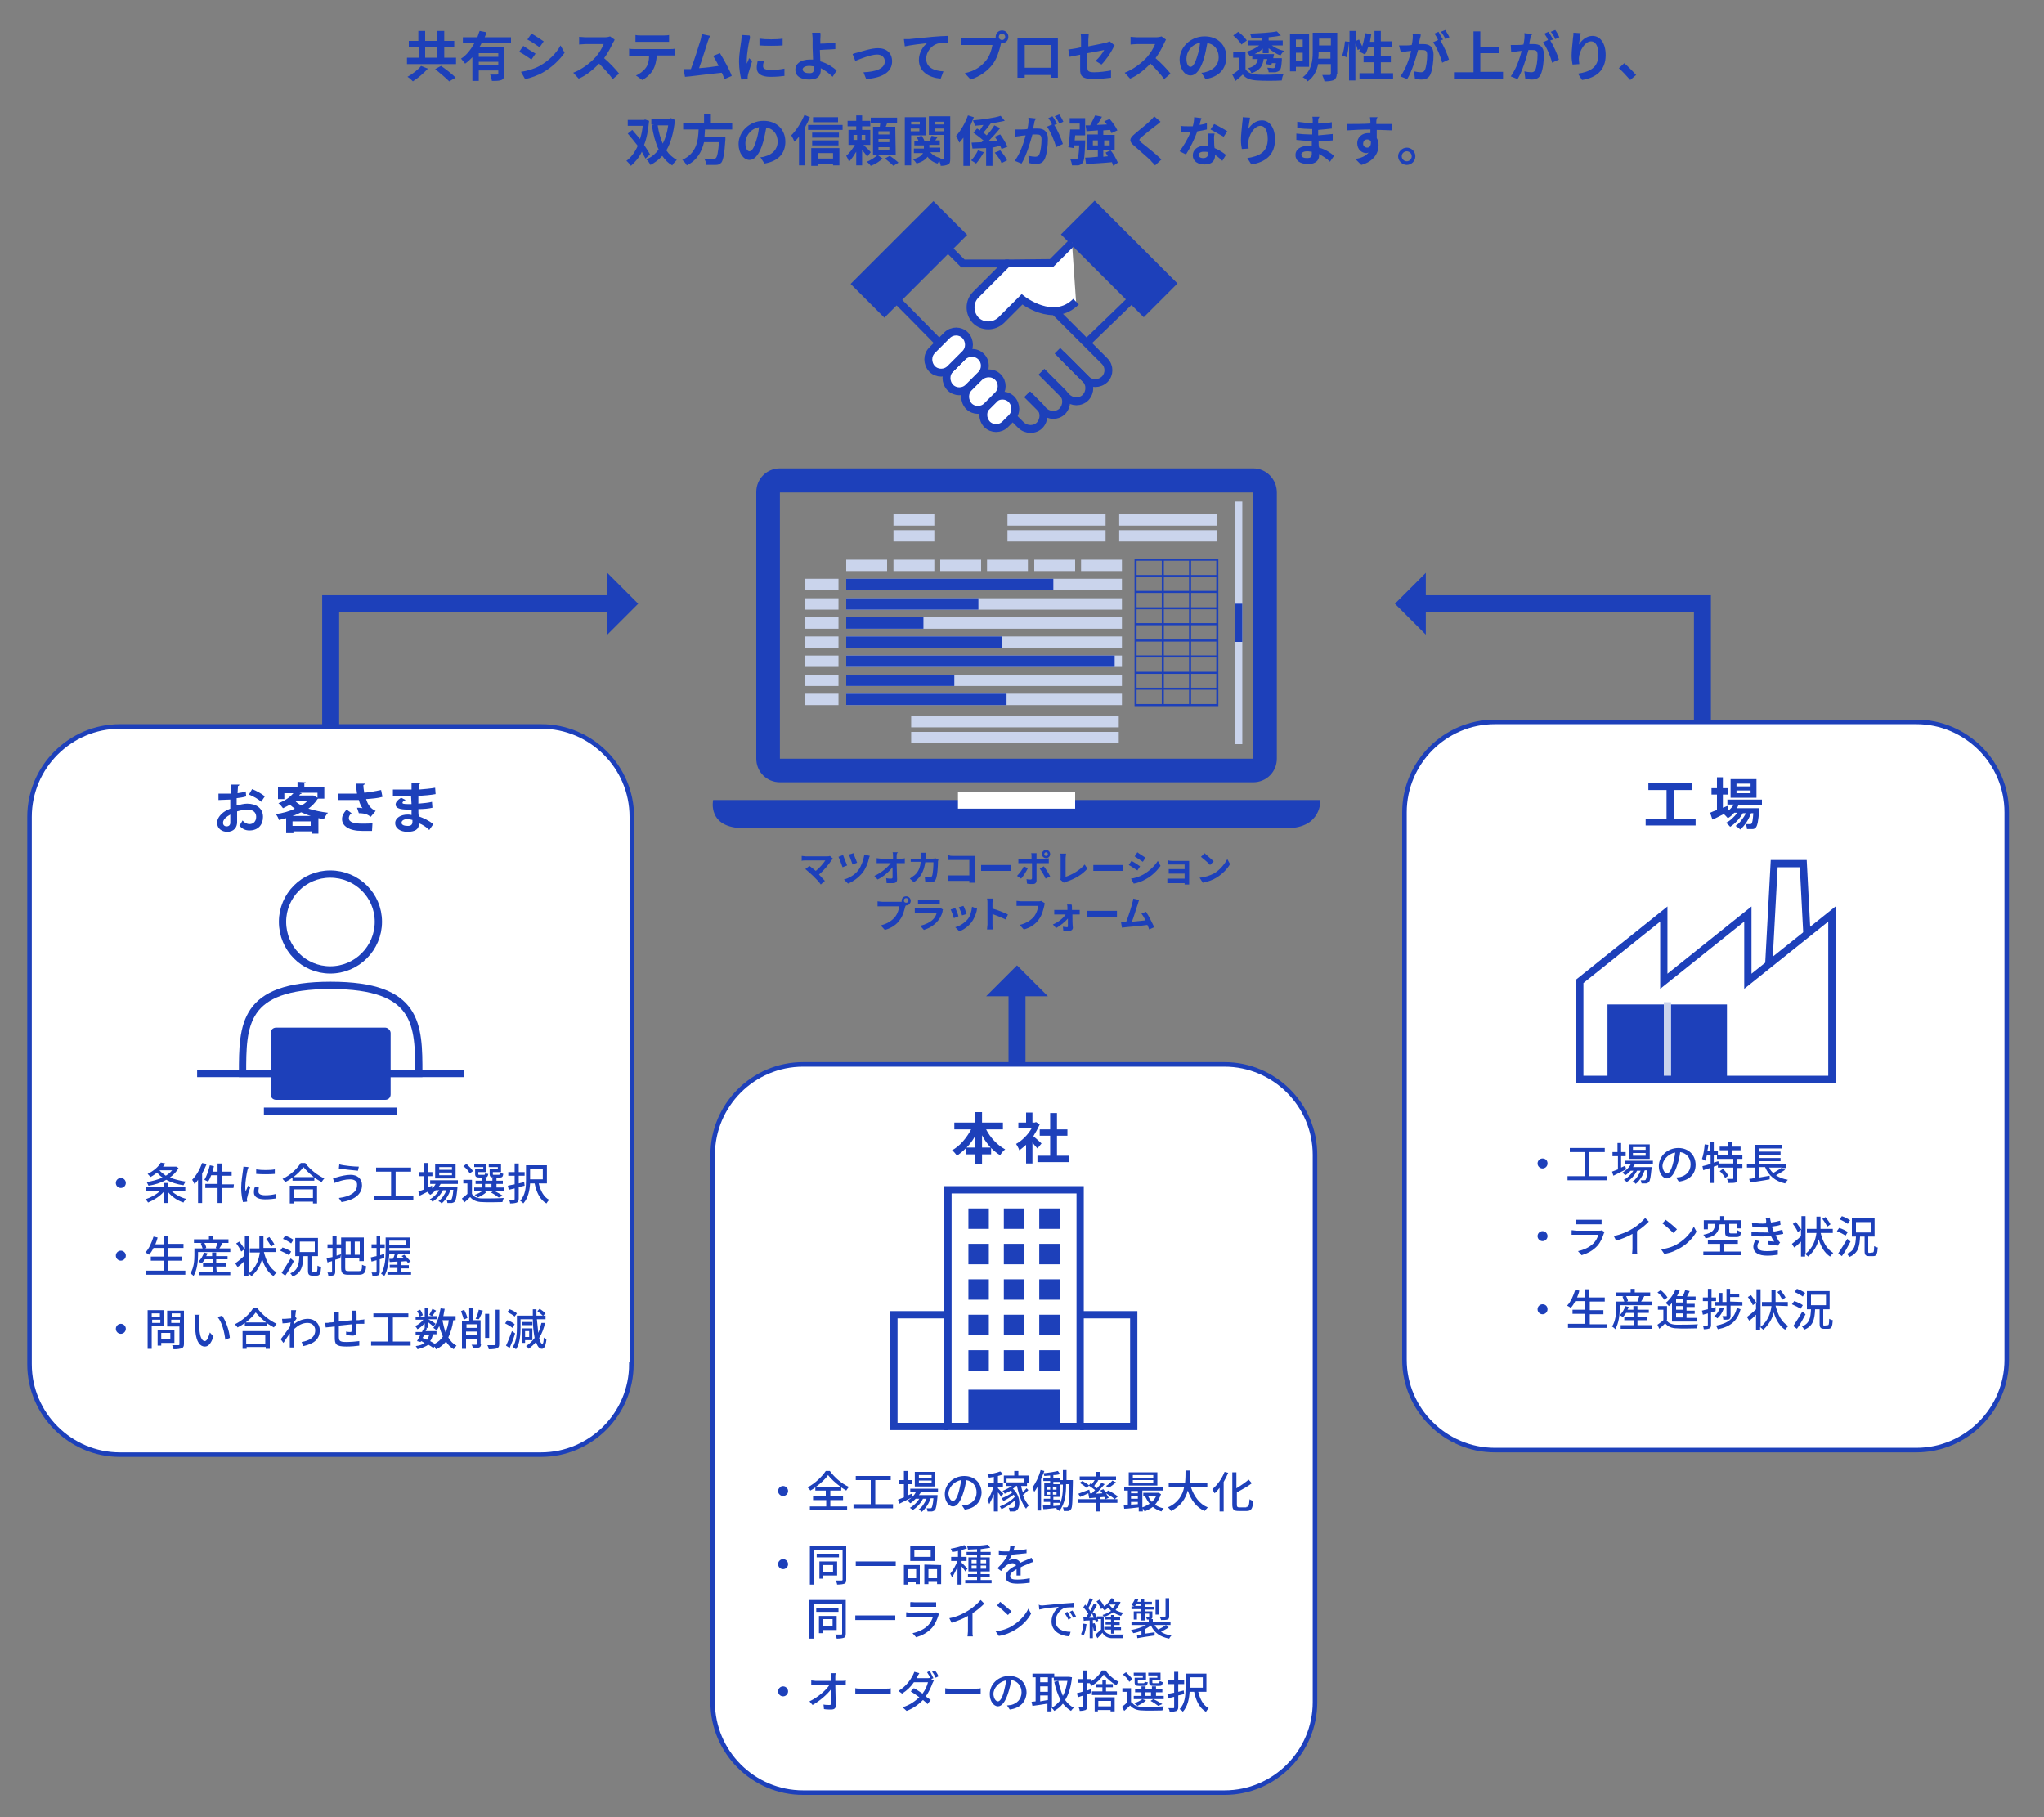 <?xml version="1.0" encoding="utf-8"?>
<!-- Generator: Adobe Illustrator 25.3.1, SVG Export Plug-In . SVG Version: 6.00 Build 0)  -->
<svg version="1.1" id="レイヤー_1" xmlns="http://www.w3.org/2000/svg" xmlns:xlink="http://www.w3.org/1999/xlink" x="0px"
	 y="0px" viewBox="0 0 450 400" style="enable-background:new 0 0 450 400;" xml:space="preserve">
<rect x="0" y="0" width="450" height="400" fill="#808080" stroke="none"/>
<style type="text/css">
	.st0{fill:none;stroke:#1D40BA;stroke-width:3.733;stroke-miterlimit:10;}
	.st1{fill:#1D40BA;}
	.st2{fill:#FFFFFF;}
	.st3{fill:none;stroke:#1D40BA;stroke-miterlimit:10;}
	.st4{fill:none;stroke:#1D40BA;stroke-width:1.6;stroke-miterlimit:10;}
	.st5{fill:#CAD4EC;}
	.st6{fill:none;stroke:#1D40BA;stroke-width:0.455;stroke-miterlimit:10;}
	.st7{fill:none;stroke:#CAD4EC;stroke-width:1.6;stroke-miterlimit:10;}
	.st8{fill:none;stroke:#1D40BA;stroke-width:1.74;stroke-miterlimit:10;}
</style>
<path class="st0" d="M72.8,166.6v-33.7h61.8"/>
<path class="st1" d="M133.7,126.1v13.6l6.8-6.8L133.7,126.1z"/>
<path class="st2" d="M289.5,374.7c0,10.9-8.9,19.9-19.9,19.9h-92.8c-10.9,0-19.9-8.9-19.9-19.9V254.2c0-10.9,8.9-19.9,19.9-19.9
	h92.8c10.9,0,19.9,8.9,19.9,19.9V374.7z"/>
<path class="st3" d="M289.5,374.7c0,10.9-8.9,19.9-19.9,19.9h-92.8c-10.9,0-19.9-8.9-19.9-19.9V254.2c0-10.9,8.9-19.9,19.9-19.9
	h92.8c10.9,0,19.9,8.9,19.9,19.9V374.7z"/>
<path class="st2" d="M139,300.3c0,10.9-8.9,19.9-19.9,19.9H26.4c-10.9,0-19.9-8.9-19.9-19.9V179.8c0-10.9,8.9-19.9,19.9-19.9h92.8
	c10.9,0,19.9,8.9,19.9,19.9v120.5H139z"/>
<path class="st3" d="M139,300.3c0,10.9-8.9,19.9-19.9,19.9H26.4c-10.9,0-19.9-8.9-19.9-19.9V179.8c0-10.9,8.9-19.9,19.9-19.9h92.8
	c10.9,0,19.9,8.9,19.9,19.9v120.5H139z"/>
<path class="st4" d="M83.3,202.9c0,5.8-4.7,10.6-10.6,10.6c-5.8,0-10.5-4.7-10.5-10.6c0-5.8,4.7-10.5,10.5-10.5
	C78.6,192.4,83.3,197.1,83.3,202.9z M53.4,236.3c0-10.7,0-19.4,19.4-19.4s19.4,8.7,19.4,19.4H53.4z"/>
<path class="st1" d="M275.9,167H171.7v-58.6h104.2V167z M275.9,103.1H171.7c-2.9,0-5.2,2.3-5.2,5.2V167c0,2.9,2.3,5.2,5.2,5.2h104.2
	c2.9,0,5.2-2.3,5.2-5.2v-58.6C281.1,105.5,278.8,103.1,275.9,103.1 M290.7,176.1c0,0,0.3,6.2-7.4,6.2H163.8c-8.2,0-6.8-6.2-6.8-6.2
	H290.7z"/>
<path class="st2" d="M210.9,174.3h25.8v3.7h-25.8V174.3z"/>
<path class="st5" d="M186.3,127.4H247v2.5h-60.7V127.4z"/>
<path class="st1" d="M186.3,127.4h45.6v2.5h-45.6L186.3,127.4z"/>
<path class="st5" d="M186.3,123.2h9v2.5h-9V123.2z M196.7,123.2h9v2.5h-9V123.2z M196.7,113.2h9v2.5h-9V113.2z M196.7,116.7h9v2.5
	h-9V116.7z M221.8,113.2h21.6v2.5h-21.6V113.2z M221.8,116.7h21.6v2.5h-21.6V116.7z M246.4,113.2H268v2.5h-21.6V113.2z M246.4,116.7
	H268v2.5h-21.6V116.7z M207,123.2h9v2.5h-9V123.2z M217.3,123.2h9v2.5h-9V123.2z M227.7,123.2h9v2.5h-9V123.2z M238,123.2h9v2.5h-9
	V123.2z M186.3,131.7H247v2.5h-60.7V131.7z"/>
<path class="st1" d="M186.3,131.7h29.1v2.5h-29.1V131.7z"/>
<path class="st5" d="M186.3,135.9H247v2.5h-60.7V135.9z"/>
<path class="st1" d="M186.3,135.9h17v2.5h-17V135.9z"/>
<path class="st5" d="M186.3,140.1H247v2.5h-60.7V140.1z"/>
<path class="st1" d="M186.3,140.1h34.3v2.5h-34.3V140.1z"/>
<path class="st5" d="M186.3,144.3H247v2.5h-60.7V144.3z"/>
<path class="st1" d="M186.3,144.3h59.1v2.5h-59.1L186.3,144.3z"/>
<path class="st5" d="M186.3,148.5H247v2.5h-60.7V148.5z"/>
<path class="st1" d="M186.3,148.5h23.8v2.5h-23.8V148.5z"/>
<path class="st5" d="M186.3,152.7H247v2.5h-60.7V152.7z M177.3,127.4h7.3v2.5h-7.3V127.4z M177.3,131.7h7.3v2.5h-7.3V131.7z
	 M177.3,135.9h7.3v2.5h-7.3V135.9z M177.3,140.1h7.3v2.5h-7.3V140.1z M177.3,144.3h7.3v2.5h-7.3V144.3z M177.3,148.5h7.3v2.5h-7.3
	V148.5z M177.3,152.7h7.3v2.5h-7.3V152.7z"/>
<path class="st1" d="M186.3,152.7h35.3v2.5h-35.3V152.7z"/>
<path class="st6" d="M250,123.2h18v32h-18V123.2z M250,123.2h18 M250,126.8h18 M250,130.3h18 M250,133.9h18 M250,137.4h18 M250,141
	h18 M250,144.5h18 M250,148.1h18 M250,151.6h18 M250,155.2h18 M262,123.2v32 M256,123.2v32 M250,123.2v32 M268,123.2v32"/>
<path class="st5" d="M200.6,157.6h45.7v2.5h-45.7V157.6z M200.6,161.1h45.7v2.5h-45.7V161.1z M271.8,110.4h1.7v53.4h-1.7V110.4z"/>
<path class="st1" d="M271.8,132.9h1.7v8.4h-1.7V132.9z"/>
<path class="st0" d="M223.9,234.1v-15.7"/>
<path class="st1" d="M217.1,219.3h13.6l-6.8-6.8L217.1,219.3z M183.1,189.3c-0.6,0.9-1.6,2.2-2.8,3.2c0.5,0.5,0.9,1,1.3,1.4
	l-0.9,0.8c-0.3-0.5-1-1.2-1.6-1.8c-0.5-0.5-1.3-1.2-1.8-1.6l0.9-0.7c0.3,0.2,0.9,0.7,1.4,1.1c0.9-0.7,1.7-1.7,2.1-2.3h-4.3
	c-0.3,0-0.8,0-0.9,0.1v-1.1c0.2,0,0.7,0.1,0.9,0.1h4.5c0.3,0,0.6,0,0.8-0.1l0.8,0.7C183.3,189.1,183.2,189.2,183.1,189.3
	L183.1,189.3z M186.5,190.5l-1,0.4c-0.2-0.5-0.7-1.9-0.9-2.3l1-0.4C185.8,188.8,186.3,190,186.5,190.5z M191.3,189
	c-0.2,0.9-0.7,2.2-1.4,3.1c-0.9,1.1-2,1.9-3.2,2.4l-0.9-0.9c1.1-0.3,2.4-1,3.2-2.1c0.6-0.8,1.1-2.2,1.3-3.4l1.2,0.3
	C191.4,188.6,191.3,188.9,191.3,189L191.3,189z M188.7,189.9l-1,0.4c-0.2-0.5-0.6-1.7-0.8-2.2l1-0.3
	C188,188.2,188.5,189.4,188.7,189.9z M197.4,188.4v0.6h1c0.3,0,0.6,0,0.8-0.1v1.1h-1.8c0,1.2,0.1,2.5,0.1,3.6c0,0.5-0.3,0.8-0.9,0.8
	h-1.4l-0.1-1.1c0.4,0.1,0.8,0.1,1.1,0.1c0.2,0,0.3-0.1,0.3-0.3v-2.2c-0.7,0.9-2,2.1-3.3,2.7l-0.7-0.8c1.6-0.7,2.9-1.9,3.6-2.8H193
	v-1.1c0.2,0,0.6,0.1,0.9,0.1h2.7v-0.6c0-0.3,0-0.6-0.1-0.8h1.2C197.4,187.8,197.4,188.2,197.4,188.4L197.4,188.4z M203.8,188.3v0.7
	h1.5c0.2,0,0.4,0,0.6-0.1l0.7,0.3c0,0.1-0.1,0.3-0.1,0.4c0,0.9-0.1,3.1-0.5,4c-0.2,0.4-0.5,0.6-1,0.6s-0.9,0-1.3-0.1l-0.1-1.1
	c0.4,0.1,0.8,0.1,1.1,0.1s0.4-0.1,0.5-0.3c0.2-0.5,0.3-2.1,0.3-3h-1.8c-0.3,2.1-1.1,3.4-2.5,4.4l-0.9-0.8c0.3-0.2,0.7-0.5,1.1-0.8
	c0.8-0.7,1.2-1.7,1.3-2.9h-2.2V189c0.3,0,0.8,0.1,1.1,0.1h1.2v-0.7c0-0.2,0-0.6-0.1-0.7h1.2C203.8,187.8,203.8,188.1,203.8,188.3z
	 M209.8,188.4h4.8v5.9h-1.2v-0.4h-4.7v-1.2h4.7v-3.4h-4.6v-1.1C209.1,188.4,209.5,188.4,209.8,188.4z M217.3,190.4h5.3v1.3H216v-1.3
	H217.3z M224.8,193.4l-0.9-0.6c0.5-0.5,1.2-1.4,1.5-2.1l0.9,0.4C225.9,191.9,225.2,193,224.8,193.4L224.8,193.4z M228.2,188.4v0.6
	h1.9c0.2,0,0.6,0,0.8-0.1v1.1h-2.7v3.8c0,0.5-0.3,0.8-0.8,0.8c-0.4,0-0.9,0-1.3-0.1l-0.1-1c0.3,0.1,0.7,0.1,0.9,0.1s0.3-0.1,0.3-0.3
	V190h-3v-1c0.2,0,0.5,0.1,0.8,0.1h2.1v-0.6c0-0.2,0-0.6-0.1-0.7h1.2L228.2,188.4L228.2,188.4z M231.2,192.9l-1,0.5
	c-0.3-0.7-0.9-1.7-1.3-2.2l0.9-0.5C230.2,191.2,230.9,192.3,231.2,192.9L231.2,192.9z M230.3,187.1c0.5,0,0.9,0.4,0.9,0.9
	s-0.4,0.9-0.9,0.9s-0.9-0.4-0.9-0.9S229.8,187.1,230.3,187.1z M230.3,188.4c0.2,0,0.4-0.2,0.4-0.4s-0.2-0.4-0.4-0.4
	s-0.4,0.2-0.4,0.4S230,188.4,230.3,188.4z M233.5,193.2v-4.4c0-0.3,0-0.7-0.1-0.9h1.3c0,0.3-0.1,0.6-0.1,0.9v4.2
	c1.3-0.4,3.1-1.4,4.2-2.7l0.6,0.9c-1.1,1.3-2.8,2.3-4.7,2.9c-0.1,0-0.3,0.1-0.5,0.2l-0.8-0.7C233.5,193.6,233.5,193.4,233.5,193.2z
	 M242,190.4h5.3v1.3h-6.6v-1.3H242z M251,190.7l-0.6,0.9c-0.5-0.3-1.3-0.9-1.9-1.2l0.6-0.9C249.7,189.8,250.6,190.4,251,190.7z
	 M251.7,192.5c1.4-0.8,2.5-1.9,3.2-3l0.6,1.1c-0.8,1.1-1.9,2.2-3.2,2.9c-0.8,0.5-2,0.9-2.7,1l-0.6-1.1
	C249.8,193.3,250.8,193,251.7,192.5z M252.2,188.8l-0.6,0.9c-0.5-0.3-1.3-0.9-1.8-1.2l0.6-0.9C250.9,188,251.8,188.5,252.2,188.8z
	 M258.1,189.5h3.7v5.2h-1v-0.3H257v-1h3.8v-1.1h-3.5v-1h3.5v-1h-3.7v-1C257.3,189.5,257.8,189.5,258.1,189.5L258.1,189.5z
	 M267.2,192.3c1.4-0.8,2.4-2.1,3-3.2l0.6,1.1c-0.6,1.1-1.7,2.2-3,3c-0.8,0.5-1.9,0.9-3,1.1l-0.7-1.1
	C265.3,193.1,266.4,192.7,267.2,192.3L267.2,192.3z M267.2,189.6l-0.8,0.8c-0.4-0.5-1.4-1.3-2-1.8l0.8-0.8
	C265.7,188.3,266.7,189.1,267.2,189.6z M199.5,197.3c0.5,0,1,0.4,1,1c0,0.5-0.4,1-1,1h-0.1c0,0.1,0,0.2-0.1,0.2
	c-0.2,0.8-0.5,2.1-1.2,3c-0.7,1-1.8,1.8-3.3,2.2l-0.9-1c1.6-0.4,2.5-1.1,3.2-1.9c0.5-0.7,0.8-1.6,0.9-2.3h-4.8v-1.1
	c0.2,0,0.7,0.1,1,0.1h4.3v-0.2C198.5,197.7,198.9,197.3,199.5,197.3L199.5,197.3z M199.5,198.7c0.3,0,0.5-0.2,0.5-0.5
	s-0.2-0.5-0.5-0.5s-0.5,0.2-0.5,0.5S199.2,198.7,199.5,198.7z M207.5,200.7c-0.2,0.8-0.6,1.6-1.2,2.2c-0.8,0.9-1.9,1.5-2.9,1.8
	l-0.8-0.9c1.2-0.3,2.2-0.8,2.8-1.4c0.4-0.4,0.7-0.9,0.8-1.4h-4.8v-1.1h4.9c0.3,0,0.5,0,0.6-0.1l0.7,0.4
	C207.5,200.4,207.5,200.6,207.5,200.7z M202.9,198h4v1h-4.8v-1H202.9z M211,201.7l-1,0.4c-0.1-0.4-0.5-1.5-0.7-1.9l1-0.3
	C210.5,200.2,210.9,201.2,211,201.7z M215,200.6c-0.2,0.8-0.6,1.7-1.1,2.4c-0.8,1-1.8,1.7-2.7,2l-0.9-0.9c0.9-0.2,2-0.9,2.7-1.7
	c0.6-0.7,0.9-1.8,1-2.8l1.1,0.4C215.1,200.2,215,200.4,215,200.6z M212.8,201.2l-1,0.3c-0.1-0.4-0.5-1.4-0.7-1.8l1-0.3
	C212.3,199.7,212.7,200.8,212.8,201.2z M217.4,198.8c0-0.3,0-0.7-0.1-1h1.3c0,0.3-0.1,0.6-0.1,1v1.2c1.1,0.3,2.6,0.9,3.4,1.3
	l-0.5,1.1c-0.8-0.4-2.1-0.9-2.9-1.2v2.3c0,0.2,0,0.8,0.1,1.1h-1.3c0-0.3,0.1-0.8,0.1-1.1V198.8L217.4,198.8z M229.9,199.4
	c-0.2,0.8-0.5,2.1-1.2,3c-0.7,1-1.8,1.8-3.3,2.2l-0.9-1c1.6-0.4,2.5-1.1,3.2-1.9c0.5-0.7,0.8-1.6,0.9-2.3h-4.8v-1.1
	c0.2,0,0.7,0.1,1,0.1h3.8c0.2,0,0.4,0,0.6-0.1l0.8,0.5C230,199,229.9,199.2,229.9,199.4z M236,199.8v0.5h1.7v1h-1.6
	c0,1,0,2.1,0.1,2.9c0,0.4-0.3,0.7-0.8,0.7h-1.3L234,204c0.3,0,0.7,0.1,0.9,0.1s0.2-0.1,0.2-0.3v-1.6c-0.6,0.7-1.7,1.6-2.6,2.1
	l-0.7-0.8c1.2-0.5,2.3-1.4,2.8-2.2h-2.5v-1h2.9v-0.5c0-0.2,0-0.5-0.1-0.7h1C236,199.3,236,199.6,236,199.8z M240.6,200.5h5.3v1.3
	h-6.6v-1.3H240.6z M250.5,199c-0.3,0.8-0.9,2.9-1.3,3.9c1-0.1,2.1-0.2,3-0.3c-0.3-0.6-0.6-1.1-0.9-1.5l1-0.4
	c0.6,0.9,1.4,2.5,1.8,3.4l-1.1,0.5c-0.1-0.3-0.2-0.6-0.4-1c-1.3,0.2-3.8,0.4-4.8,0.5c-0.2,0-0.5,0.1-0.8,0.1l-0.2-1.2h1.1
	c0.5-1.2,1.2-3.4,1.4-4.3c0.1-0.4,0.2-0.7,0.2-0.9l1.3,0.3C250.7,198.3,250.6,198.6,250.5,199z"/>
<circle class="st1" cx="26.6" cy="260.4" r="1.1"/>
<path class="st1" d="M37.7,262.1c0.8,0.8,2.1,1.5,3.3,1.8c-0.2,0.2-0.5,0.5-0.6,0.8c-1.3-0.4-2.6-1.3-3.4-2.3v2.4h-1v-2.4
	c-0.9,1-2.2,1.8-3.4,2.3c-0.1-0.2-0.4-0.6-0.6-0.7c1.2-0.4,2.5-1.1,3.3-1.9h-3.1v-0.8H36v-0.9h1v0.9h3.8v0.8L37.7,262.1L37.7,262.1z
	 M39.3,257.1c-0.4,0.8-1.1,1.5-1.9,2.1c1,0.4,2.2,0.7,3.5,0.9c-0.2,0.2-0.4,0.6-0.5,0.8c-1.4-0.2-2.7-0.6-3.8-1.2
	c-1.2,0.7-2.6,1.1-3.9,1.3l-0.4-0.8c1.2-0.2,2.4-0.5,3.5-1c-0.5-0.3-0.9-0.7-1.2-1.1c-0.4,0.3-0.9,0.7-1.5,1
	c-0.1-0.2-0.4-0.5-0.6-0.7c1.4-0.7,2.4-1.6,2.9-2.5l1,0.2c-0.1,0.2-0.3,0.4-0.5,0.7h2.9L39.3,257.1L39.3,257.1z M35.1,257.6
	c0.4,0.5,0.9,0.8,1.4,1.2c0.5-0.3,1-0.7,1.4-1.2C37.9,257.6,35.1,257.6,35.1,257.6z M45.5,256.2c-0.3,0.7-0.6,1.4-1,2.1v6.5h-0.9
	v-5.1c-0.2,0.3-0.5,0.7-0.8,0.9c-0.1-0.2-0.3-0.7-0.5-0.9c0.9-0.9,1.7-2.3,2.2-3.7L45.5,256.2z M51.4,261.5h-2.6v3.3h-0.9v-3.3h-2.7
	v-0.9h2.7v-1.9h-1.4c-0.2,0.5-0.4,1-0.7,1.4l-0.8-0.4c0.5-0.8,0.9-2,1.2-3.2l0.9,0.2l-0.3,1.2h1.1v-1.8h0.9v1.8H51v0.9h-2.1v1.9h2.6
	L51.4,261.5L51.4,261.5z M54.5,257.5c-0.2,0.8-0.5,2.6-0.5,3.7c0,0.3,0,0.7,0.1,1c0.2-0.4,0.4-0.9,0.5-1.2l0.5,0.4
	c-0.3,0.7-0.6,1.8-0.7,2.3c0,0.1-0.1,0.3,0,0.4v0.4l-0.9,0.1c-0.2-0.7-0.4-1.8-0.4-3.1c0-1.4,0.3-3.1,0.4-3.9c0-0.2,0.1-0.5,0.1-0.8
	l1.1,0.1C54.7,256.9,54.6,257.3,54.5,257.5z M56.9,262.3c0,0.4,0.3,0.8,1.5,0.8c0.9,0,1.6-0.1,2.4-0.3v1c-0.6,0.1-1.4,0.2-2.5,0.2
	c-1.6,0-2.4-0.6-2.4-1.5c0-0.3,0-0.7,0.2-1.2l0.9,0.1C56.9,261.8,56.9,262.1,56.9,262.3z M60.5,257.4v1c-1.1,0.1-2.9,0.1-4.1,0v-1
	C57.6,257.6,59.5,257.6,60.5,257.4z M67.2,256c1,1.4,2.7,2.7,4.2,3.4c-0.2,0.2-0.4,0.5-0.6,0.8c-0.5-0.3-1.1-0.6-1.6-1v0.7h-4.8
	v-0.7c-0.5,0.4-1,0.7-1.6,1c-0.1-0.2-0.4-0.5-0.6-0.7c1.7-0.8,3.3-2.3,4-3.5L67.2,256L67.2,256z M63.8,261h6v3.9h-0.9v-0.4h-4.2v0.4
	h-0.9V261z M69.1,259.1c-0.9-0.7-1.7-1.5-2.3-2.2c-0.5,0.7-1.3,1.5-2.2,2.2H69.1z M64.7,261.8v1.9h4.2v-1.9H64.7z M77.1,259.6
	c-1.1,0-2.1,0.3-2.6,0.5l-0.9,0.3l-0.3-1.1c0.3,0,0.7-0.1,1-0.2c0.7-0.2,1.8-0.5,2.9-0.5c1.4,0,2.5,0.8,2.5,2.3
	c0,2.1-1.9,3.3-4.5,3.7l-0.6-0.9c2.4-0.3,4-1.2,4-2.8C78.7,260.1,78.1,259.6,77.1,259.6z M79,256.8l-0.2,0.9
	c-1.1-0.1-3.1-0.3-4.2-0.5l0.1-0.9C75.8,256.6,78,256.8,79,256.8z M91,263.2v0.9h-8.7v-0.9h3.8v-5.3h-3.3V257h7.7v0.9h-3.4v5.3H91z
	 M95.2,261.8l-2.8,1.4l-0.3-0.9c0.3-0.1,0.8-0.3,1.3-0.5v-2.9h-1.1V258h1.1v-2h0.8v2h1v0.9h-1v2.5c0.3-0.1,0.6-0.3,0.9-0.4
	L95.2,261.8z M97,260.6c-0.1,0.2-0.2,0.4-0.4,0.6h4.1v0.3c-0.2,1.9-0.3,2.7-0.6,3c-0.2,0.2-0.3,0.2-0.6,0.3h-1
	c0-0.2-0.1-0.5-0.2-0.7h0.8c0.1,0,0.2,0,0.3-0.1c0.1-0.2,0.3-0.7,0.4-2.1h-0.6c-0.4,1.1-1.1,2.3-2,3c-0.1-0.2-0.4-0.4-0.7-0.5
	c0.8-0.5,1.4-1.5,1.8-2.4h-0.8c-0.5,1-1.4,2-2.3,2.5c-0.1-0.2-0.4-0.4-0.6-0.5c0.8-0.4,1.6-1.2,2.1-2h-0.8c-0.4,0.4-0.8,0.8-1.2,1
	l-0.6-0.6c0.7-0.4,1.4-1,1.8-1.8h-1.2v-0.8h6.1v0.8L97,260.6L97,260.6z M100.3,259.4h-4.5v-3.2h4.5V259.4z M99.5,256.9h-2.8v0.6h2.8
	V256.9z M99.5,258.1h-2.8v0.6h2.8V258.1z M103.9,262.8c0.4,0.7,1.2,1,2.3,1c1.1,0,3.4,0,4.7-0.1c-0.1,0.2-0.2,0.6-0.3,0.9
	c-1.1,0-3.3,0.1-4.4,0c-1.2,0-2.1-0.4-2.7-1.1c-0.4,0.4-0.8,0.8-1.3,1.2l-0.5-0.9c0.4-0.3,0.8-0.6,1.2-1v-2.3H102v-0.8h1.9
	L103.9,262.8L103.9,262.8z M103.4,258.3c-0.2-0.5-0.8-1.2-1.4-1.6l0.7-0.5c0.5,0.5,1.2,1.1,1.4,1.6L103.4,258.3z M110.8,262.1h-6.4
	v-0.7h1.7v-0.8h-1.4v-0.7h1.4v-0.6h0.9v0.6h1.4v-0.6h0.9v0.6h1.4v0.7h-1.4v0.8h1.7v0.7H110.8z M106.4,256.9h-2v-0.6h2.7v1.7h-1.8
	v0.4c0,0.2,0,0.2,0.3,0.2h0.9c0.2,0,0.3,0,0.3-0.4c0.1,0.1,0.4,0.2,0.7,0.2c-0.1,0.6-0.3,0.8-0.8,0.8h-1.1c-0.8,0-1-0.2-1-0.8v-1
	h1.8V256.9L106.4,256.9z M107.1,262.4c-0.5,0.5-1.3,0.9-1.9,1.2c-0.1-0.2-0.5-0.4-0.7-0.6c0.7-0.2,1.4-0.6,1.8-0.9
	C106.3,262.1,107.1,262.4,107.1,262.4z M106.8,261.4h1.4v-0.8h-1.4V261.4z M109.6,256.9h-2v-0.6h2.7v1.7h-1.8v0.4
	c0,0.2,0,0.2,0.3,0.2h1c0.2,0,0.3-0.1,0.3-0.5c0.2,0.1,0.4,0.2,0.7,0.3c-0.1,0.7-0.3,0.8-0.8,0.8h-1.2c-0.8,0-1-0.2-1-0.8v-1h1.8
	V256.9z M109.8,263.6c-0.4-0.3-1.1-0.8-1.7-1.1l0.6-0.4c0.7,0.3,1.5,0.8,2,1.1L109.8,263.6z M115.5,261c-0.4,0.1-0.9,0.2-1.3,0.3
	v2.5c0,0.5-0.1,0.7-0.4,0.9c-0.3,0.1-0.7,0.2-1.5,0.2c0-0.2-0.1-0.6-0.3-0.8h1.1c0.1,0,0.2,0,0.2-0.2v-2.3c-0.5,0.1-0.9,0.2-1.3,0.3
	l-0.2-0.9c0.4-0.1,0.9-0.2,1.5-0.3v-1.9h-1.4V258h1.4v-1.9h0.9v1.9h1.3v0.8h-1.3v1.7l1.2-0.3L115.5,261L115.5,261z M118.6,260.5
	c0.4,1.6,1.1,3,2.3,3.6c-0.2,0.2-0.5,0.6-0.6,0.8c-1.4-0.8-2.2-2.4-2.6-4.4h-1c-0.1,1.5-0.4,3.2-1.5,4.4c-0.1-0.2-0.5-0.5-0.7-0.6
	c1.2-1.2,1.3-3.1,1.3-4.5v-3.3h4.6v4C120.4,260.5,118.6,260.5,118.6,260.5z M116.7,257.3v2.3h2.8v-2.3H116.7z M27.7,276.4
	c0,0.6-0.5,1.1-1.1,1.1s-1.1-0.5-1.1-1.1s0.5-1.1,1.1-1.1S27.7,275.8,27.7,276.4z M40.8,279.7v0.9h-8.6v-0.9H36v-2.2h-2.8v-0.9H36
	v-1.9h-2.2c-0.3,0.6-0.6,1.1-1,1.5c-0.2-0.2-0.6-0.4-0.8-0.5c0.8-0.8,1.4-2.2,1.8-3.5l0.9,0.2c-0.1,0.5-0.3,1-0.5,1.5H36V272h1v1.8
	h3.4v0.9H37v1.9h3v0.9h-3v2.2C37,279.7,40.8,279.7,40.8,279.7z M50.7,274.8v0.8h-7.1v0.7c0,1.3-0.2,3.3-1,4.6
	c-0.1-0.2-0.5-0.5-0.7-0.6c0.8-1.2,0.9-2.9,0.9-4v-1.5h1.8c-0.1-0.3-0.3-0.8-0.4-1.1l0.3-0.1h-1.8v-0.8H46V272h0.9v0.8h3.4v0.8h-1.4
	H49c-0.2,0.4-0.5,0.9-0.7,1.2C48.3,274.8,50.7,274.8,50.7,274.8z M47.7,279.9h3v0.8h-6.8v-0.8h2.9v-1.1h-2.1v-0.7h2.1v-0.9h-1.7
	c-0.2,0.3-0.4,0.6-0.7,0.9c-0.2-0.1-0.5-0.3-0.7-0.4c0.5-0.5,1-1.2,1.2-2l0.8,0.2l-0.3,0.6h1.3v-0.8h0.9v0.8h2.5v0.7h-2.5v0.9h2.2
	v0.7h-2.2L47.7,279.9L47.7,279.9z M45,273.6c0.2,0.4,0.4,0.8,0.4,1.1l-0.3,0.1h2.6l-0.2-0.1c0.1-0.3,0.3-0.8,0.4-1.1
	C47.9,273.6,45,273.6,45,273.6z M58.1,275.6c0.5,2,1.3,3.6,2.8,4.5c-0.2,0.2-0.5,0.5-0.7,0.8c-1.2-0.8-2-2.1-2.5-3.8
	c-0.3,1.3-1,2.6-2.3,3.8c-0.2-0.2-0.5-0.4-0.7-0.6v0.6h-0.9v-3.3c-0.5,0.5-1,1-1.5,1.3l-0.5-0.8c0.5-0.4,1.3-1,2-1.7V275l-0.7,0.5
	c-0.2-0.5-0.7-1.3-1.1-1.8l0.7-0.4c0.4,0.5,0.9,1.3,1.2,1.7v-3h0.9v8.3c1.7-1.4,2.2-3.1,2.4-4.6H55v-0.9h2.1V272H58v2.7h2.7v0.9
	C60.7,275.6,58.1,275.6,58.1,275.6z M59.7,274.4c-0.2-0.4-0.7-1.2-1.1-1.7l0.7-0.4c0.4,0.5,0.9,1.2,1.1,1.6L59.7,274.4z M63.6,276.3
	c-0.4-0.3-1.2-0.7-1.9-1l0.5-0.7c0.7,0.2,1.5,0.6,1.9,0.9L63.6,276.3L63.6,276.3z M64.7,277.6c-0.6,1.1-1.2,2.3-1.9,3.2l-0.8-0.6
	c0.5-0.8,1.3-2,2-3.2C64,277,64.7,277.6,64.7,277.6z M64.1,273.7c-0.4-0.3-1.1-0.7-1.8-1l0.5-0.7c0.6,0.2,1.4,0.6,1.8,0.9
	L64.1,273.7L64.1,273.7z M69.6,280c0.2,0,0.3-0.2,0.3-1.4c0.2,0.1,0.6,0.3,0.8,0.3c-0.1,1.5-0.3,1.9-1,1.9h-0.9c-0.8,0-1-0.3-1-1.1
	v-3.2h-1c-0.1,2.2-0.4,3.7-2.4,4.5c-0.1-0.2-0.3-0.6-0.5-0.7c1.7-0.7,1.9-1.9,2-3.8H65v-4h5v4h-1.4v3.2c0,0.3,0,0.4,0.2,0.4
	L69.6,280L69.6,280z M66,275.6h3.3v-2.3H66C66,273.3,66,275.6,66,275.6z M74.9,277c-0.4,0.1-0.8,0.2-1.1,0.3v2.6
	c0,0.4-0.1,0.7-0.3,0.8c-0.3,0.1-0.7,0.2-1.2,0.2c0-0.2-0.1-0.6-0.2-0.8h0.8c0.1,0,0.2,0,0.2-0.2v-2.3l-1,0.3l-0.2-0.9
	c0.3-0.1,0.8-0.2,1.3-0.3v-2h-1.1v-0.8h1.1V272h0.9v1.9h1v0.8h-1v1.7l1-0.3L74.9,277L74.9,277z M79,279.8c0.6,0,0.7-0.3,0.7-1.4
	c0.2,0.1,0.6,0.3,0.9,0.3c-0.1,1.4-0.4,1.9-1.6,1.9h-2.3c-1.2,0-1.6-0.3-1.6-1.5v-6.7h5v5.2h-1V277H76v2.1c0,0.6,0.1,0.7,0.8,0.7
	C76.8,279.8,79,279.8,79,279.8z M76.1,273.3v2.9h1.1v-2.9H76.1z M79.2,273.3h-1.1v2.9h1.1V273.3z M84.6,276.9
	c-0.3,0.1-0.7,0.2-1,0.3v2.7c0,0.4-0.1,0.7-0.3,0.8c-0.3,0.1-0.6,0.2-1.3,0.2c0-0.2-0.1-0.6-0.2-0.8h0.9c0.1,0,0.2,0,0.2-0.2v-2.5
	c-0.4,0.1-0.7,0.2-1.1,0.3l-0.2-0.9c0.3-0.1,0.8-0.2,1.3-0.3v-1.8h-1.1v-0.8h1.1V272h0.8v1.9h1v0.8h-1v1.6l0.9-0.3L84.6,276.9
	L84.6,276.9z M90.5,279.9v0.7h-5.2v-0.7h2.2v-0.8h-1.7v-0.7h1.7v-0.7l-1.7,0.1l-0.1-0.7h0.8c0.2-0.3,0.3-0.7,0.4-1h-1.2
	c-0.1,1.5-0.3,3.5-1.1,4.8c-0.1-0.2-0.5-0.4-0.7-0.5c0.9-1.5,1-3.5,1-5.1v-2.9h5.3v2.3h-4.5v0.6h4.6v0.7h-2.6
	c-0.2,0.3-0.4,0.7-0.5,1H89c-0.2-0.2-0.4-0.4-0.6-0.5l0.6-0.3c0.5,0.5,1.1,1.1,1.4,1.5l-0.6,0.3c-0.1-0.1-0.2-0.3-0.3-0.4l-1.3,0.1
	v0.8H90v0.7h-1.8v0.8L90.5,279.9L90.5,279.9z M85.7,273.1v0.9h3.6v-0.9H85.7z M27.7,292.5c0,0.6-0.5,1.1-1.1,1.1s-1.1-0.5-1.1-1.1
	s0.5-1.1,1.1-1.1S27.7,291.9,27.7,292.5z M33.4,291.9v5h-0.9v-8.5h3.6v3.5C36.1,291.9,33.4,291.9,33.4,291.9z M33.4,289.1v0.7h1.8
	v-0.7H33.4z M35.3,291.2v-0.7h-1.8v0.7H35.3z M35.5,295.6v0.6h-0.8v-3.5h3.7v2.9H35.5z M35.5,293.4v1.4h2v-1.4H35.5z M40.5,295.8
	c0,0.5-0.1,0.8-0.5,1c-0.4,0.1-0.9,0.2-1.8,0.2c0-0.3-0.2-0.7-0.3-0.9h1.4c0.2,0,0.2-0.1,0.2-0.2V292h-2.7v-3.5h3.7
	C40.5,288.5,40.5,295.8,40.5,295.8z M37.8,289.1v0.7h1.9v-0.7H37.8z M39.6,291.2v-0.7h-1.9v0.7H39.6z M43.8,290.4
	c0,0.6,0,1.4,0.1,2.2c0.1,1.5,0.5,2.6,1.2,2.6c0.5,0,0.9-1.1,1.1-1.9l0.8,0.9c-0.6,1.7-1.2,2.2-1.9,2.2c-1,0-1.9-0.9-2.1-3.5
	c-0.1-0.9-0.1-2-0.1-2.6c0-0.2,0-0.7-0.1-0.9H44C43.8,289.6,43.8,290.1,43.8,290.4L43.8,290.4z M50.6,294.5l-1,0.4
	c-0.2-1.7-0.7-3.8-1.7-5l1-0.3C49.7,290.7,50.5,292.9,50.6,294.5z M56.7,288c1,1.4,2.7,2.7,4.2,3.4c-0.2,0.2-0.4,0.5-0.6,0.8
	c-0.5-0.3-1.1-0.6-1.6-1v0.7h-4.8v-0.7c-0.5,0.4-1,0.7-1.6,1c-0.1-0.2-0.4-0.5-0.6-0.7c1.7-0.8,3.3-2.3,4-3.5L56.7,288L56.7,288z
	 M53.4,293h6v3.9h-0.9v-0.4h-4.2v0.4h-0.9C53.4,296.9,53.4,293,53.4,293z M58.6,291.1c-0.9-0.7-1.7-1.5-2.3-2.2
	c-0.5,0.7-1.3,1.5-2.2,2.2H58.6z M54.2,293.9v1.9h4.2v-1.9H54.2z M64.1,288.4h1.1c-0.1,0.3-0.1,0.8-0.2,1.4l0.3,0.4
	c-0.1,0.2-0.3,0.5-0.5,0.7v0.5c1-0.8,2.1-1.1,3-1.1c1.4,0,2.6,1,2.6,2.5c0,2-1.3,3-3.6,3.5l-0.4-0.9c1.7-0.3,3-1,3-2.6
	c0-0.8-0.6-1.6-1.7-1.6s-2,0.5-2.9,1.3v4.1h-1v-3.1c-0.5,0.7-1,1.5-1.4,2.1l-0.6-0.8c0.5-0.7,1.6-2.1,2.1-2.9c0-0.3,0-0.6,0.1-0.8
	c-0.5,0.1-1.3,0.2-1.8,0.2l-0.1-1h0.7c0.3,0,0.8-0.1,1.3-0.1L64.1,288.4L64.1,288.4z M78.5,289.4v1.2c0.3,0,0.7,0,0.9-0.1
	c0.3,0,0.6,0,0.8-0.1v1h-1.7c0,0.7-0.1,1.6-0.1,2c-0.1,0.5-0.3,0.6-0.8,0.6c-0.3,0-1.1-0.1-1.4-0.1v-0.8c0.3,0.1,0.7,0.1,0.9,0.1
	c0.2,0,0.3,0,0.3-0.3s0.1-0.9,0.1-1.4c-0.9,0.1-2,0.2-2.9,0.3v2.3c0,1,0.1,1.3,1.6,1.3c1,0,2.2-0.1,2.9-0.2v1
	c-0.7,0.1-1.8,0.2-2.8,0.2c-2.4,0-2.6-0.5-2.6-2.1V292c-0.4,0-0.7,0.1-0.9,0.1c-0.3,0-0.8,0.1-1.1,0.1l-0.1-1c0.3,0,0.7,0,1.1-0.1
	c0.2,0,0.5,0,0.9-0.1v-1.2c0-0.3,0-0.6-0.1-0.9h1.1v2c0.9-0.1,2-0.2,2.9-0.3v-1.3c0-0.2,0-0.6-0.1-0.8h1
	C78.5,288.8,78.5,289.2,78.5,289.4L78.5,289.4z M90.4,295.3v0.9h-8.7v-0.9h3.8V290h-3.3v-0.9h7.7v0.9h-3.4v5.3H90.4z M99.8,290.6
	c-0.2,1.5-0.6,2.7-1.1,3.8c0.5,0.8,1,1.4,1.8,1.8c-0.2,0.2-0.5,0.5-0.6,0.8c-0.7-0.4-1.3-1-1.7-1.7c-0.6,0.7-1.3,1.3-2.2,1.7
	c-0.1-0.1-0.2-0.4-0.3-0.6l-0.3,0.3c-0.3-0.2-0.7-0.5-1.1-0.7c-0.6,0.4-1.3,0.7-2.4,1c-0.1-0.2-0.2-0.6-0.4-0.7
	c0.8-0.1,1.5-0.3,2-0.7c-0.3-0.1-0.5-0.3-0.8-0.4l-0.1,0.2l-0.8-0.2c0.2-0.4,0.5-0.8,0.7-1.3h-1v-0.7h1.4c0.1-0.3,0.3-0.5,0.4-0.8
	h0.2v-1.1c-0.5,0.5-1,1-1.6,1.3c-0.1-0.2-0.3-0.5-0.5-0.7c0.7-0.3,1.3-0.8,1.8-1.4h-1.7v-0.7h0.9c-0.1-0.3-0.3-0.8-0.6-1.2l0.7-0.3
	c0.3,0.4,0.5,0.9,0.6,1.2l-0.6,0.3h1V288h0.8v1.7h1.9v0.7h-1.9c0.4,0.2,1.4,0.8,1.6,1l-0.5,0.6c-0.2-0.2-0.7-0.6-1.2-1v1.3h-0.5
	l0.3,0.1l-0.3,0.6h2.4v0.7h-0.8c-0.1,0.6-0.3,1.1-0.6,1.5c0.4,0.2,0.7,0.4,1,0.6c0.8-0.4,1.4-1,1.8-1.6c-0.3-0.7-0.6-1.5-0.8-2.3
	c-0.2,0.4-0.4,0.7-0.6,1c-0.1-0.2-0.5-0.5-0.7-0.6c0.8-1,1.3-2.6,1.6-4.3l0.9,0.1c-0.1,0.6-0.2,1.1-0.3,1.6h2.7v0.9L99.8,290.6
	L99.8,290.6z M93.4,293.8c-0.1,0.2-0.2,0.5-0.4,0.7c0.3,0.1,0.7,0.3,1,0.4c0.2-0.3,0.4-0.7,0.5-1.1H93.4z M96,288.5
	c-0.3,0.4-0.6,0.9-0.9,1.2l-0.6-0.3c0.2-0.3,0.5-0.9,0.7-1.3L96,288.5L96,288.5z M97.4,290.6c0.2,1,0.4,1.9,0.7,2.7
	c0.3-0.8,0.6-1.7,0.7-2.7C98.8,290.6,97.4,290.6,97.4,290.6z M102.1,290.5c-0.1-0.5-0.4-1.3-0.6-1.9l0.7-0.3
	c0.3,0.6,0.6,1.3,0.7,1.8C102.9,290.1,102.1,290.5,102.1,290.5z M105.9,295.8c0,0.4-0.1,0.7-0.4,0.8c-0.3,0.1-0.7,0.2-1.4,0.2
	c0-0.2-0.1-0.6-0.3-0.8h1c0.1,0,0.2,0,0.2-0.2v-1.1h-2.4v2.2h-0.9v-6.2h1.6V288h0.9v2.6h1.6v5.2L105.9,295.8z M102.7,291.5v0.8h2.4
	v-0.8H102.7z M105,293.9v-0.8h-2.4v0.8H105z M104.7,290.3c0.3-0.5,0.6-1.4,0.7-2l0.9,0.2c-0.3,0.7-0.6,1.5-0.9,1.9L104.7,290.3z
	 M107.7,294.5h-0.9v-5.3h0.9V294.5z M109.9,288.2v7.6c0,0.6-0.1,0.8-0.5,1c-0.3,0.1-0.9,0.2-1.8,0.2c0-0.3-0.2-0.7-0.3-0.9h1.5
	c0.2,0,0.3-0.1,0.3-0.2v-7.6h0.8V288.2z M112.8,292.3c-0.3-0.3-1-0.7-1.6-1l0.5-0.7c0.6,0.2,1.3,0.6,1.6,0.9L112.8,292.3
	L112.8,292.3z M113.4,293.5c-0.3,1.1-0.8,2.3-1.2,3.2l-0.8-0.5c0.4-0.8,0.9-2.1,1.3-3.2L113.4,293.5z M113.3,289.8
	c-0.3-0.3-1-0.7-1.6-1l0.5-0.6c0.6,0.2,1.3,0.6,1.6,0.9L113.3,289.8z M120,291.2c-0.3,1.3-0.7,2.4-1.3,3.3c0.2,0.8,0.4,1.3,0.7,1.3
	c0.2,0,0.3-0.5,0.3-1.4c0.1,0.2,0.5,0.4,0.6,0.5c-0.2,1.6-0.6,2-1,2c-0.6,0-1-0.6-1.3-1.5c-0.5,0.6-1,1-1.6,1.5
	c-0.1-0.2-0.4-0.5-0.6-0.6c0.8-0.5,1.4-1.1,1.9-1.8c-0.2-1.1-0.4-2.5-0.4-4.1h-2.7v1.8c0,1.4-0.1,3.5-1,4.8
	c-0.1-0.1-0.5-0.4-0.7-0.5c0.8-1.3,0.9-3,0.9-4.3v-2.6h3.5v-1.4h0.8v1.4h1.4c-0.3-0.3-0.8-0.7-1.2-1l0.5-0.5c0.5,0.3,1,0.7,1.3,1
	l-0.5,0.5h0.5v0.8h-1.9c0.1,1.1,0.2,2.1,0.3,3c0.3-0.7,0.5-1.4,0.7-2.2L120,291.2L120,291.2z M117.2,291.7H115V291h2.2V291.7z
	 M115.6,295v0.6H115v-3.2h2.2v2.6H115.6z M115.6,293v1.3h0.9V293H115.6z"/>
<path class="st0" d="M374.8,166.6v-33.7H313"/>
<path class="st1" d="M313.9,139.7v-13.6l-6.8,6.8L313.9,139.7z"/>
<path class="st2" d="M441.8,299.3c0,10.9-8.9,19.9-19.9,19.9h-92.8c-10.9,0-19.9-8.9-19.9-19.9V178.8c0-10.9,8.9-19.9,19.9-19.9
	h92.8c10.9,0,19.9,8.9,19.9,19.9L441.8,299.3L441.8,299.3z"/>
<path class="st3" d="M441.8,299.3c0,10.9-8.9,19.9-19.9,19.9h-92.8c-10.9,0-19.9-8.9-19.9-19.9V178.8c0-10.9,8.9-19.9,19.9-19.9
	h92.8c10.9,0,19.9,8.9,19.9,19.9L441.8,299.3L441.8,299.3z"/>
<path class="st1" d="M373.3,180.2v1.5h-11v-1.5h4.6v-6.3h-4v-1.5h9.7v1.5h-4.1v6.3H373.3z M382.7,177.3l-0.3,0.6h4.9v0.5
	c-0.2,2.4-0.4,3.3-0.7,3.7c-0.2,0.3-0.5,0.4-0.8,0.4h-1.2c0-0.3-0.1-0.8-0.3-1.1h0.9c0.2,0,0.3,0,0.4-0.1c0.2-0.2,0.3-0.8,0.4-2.3
	h-0.5c-0.5,1.4-1.4,2.8-2.4,3.6c-0.2-0.3-0.7-0.6-1-0.8c0.9-0.6,1.7-1.7,2.3-2.8h-0.7c-0.7,1.2-1.8,2.4-2.8,3
	c-0.2-0.3-0.6-0.6-0.9-0.9c0.9-0.4,1.8-1.3,2.5-2.2h-0.7c-0.4,0.5-0.9,0.9-1.4,1.2c-0.2-0.2-0.6-0.7-0.9-0.9
	c-0.9,0.4-1.7,0.9-2.5,1.2l-0.5-1.5c0.4-0.2,0.9-0.4,1.5-0.6v-3.4h-1.2v-1.4h1.2v-2.4h1.3v2.4h1.1v1.4h-1.1v2.9l1-0.4l0.3,1
	c0.4-0.4,0.8-0.8,1.1-1.3h-1.4V176h7.6v1.2h-5.2L382.7,177.3z M386.7,175.6H381v-4.1h5.7L386.7,175.6L386.7,175.6z M385.4,172.5
	h-3.1v0.6h3.1V172.5z M385.4,174h-3.1v0.6h3.1V174z M354.7,221.9h24.7v15.7h-24.7V221.9z"/>
<path class="st4" d="M354.7,221.9h24.7v15.7h-24.7V221.9z"/>
<path class="st7" d="M367.1,220.6v17.5"/>
<path class="st4" d="M366.3,201.2V216l18.5-14.8V216l18.5-14.8v36.4h-55.5V216L366.3,201.2z"/>
<path class="st4" d="M389.4,212.4l1.2-22.3h6.4l0.8,15.4"/>
<path class="st1" d="M340.7,256.1c0,0.6-0.5,1.1-1.1,1.1s-1.1-0.5-1.1-1.1s0.5-1.1,1.1-1.1S340.7,255.4,340.7,256.1z M353.8,258.9
	v0.9h-8.7v-0.9h3.8v-5.3h-3.3v-0.9h7.7v0.9h-3.4v5.3H353.8z M358,257.4l-2.8,1.4l-0.3-0.9c0.3-0.1,0.8-0.3,1.3-0.5v-2.9H355v-0.9
	h1.1v-2h0.8v2h1v0.9h-1v2.5c0.3-0.1,0.6-0.3,0.9-0.4L358,257.4L358,257.4z M359.9,256.3c-0.1,0.2-0.2,0.4-0.4,0.6h4.1v0.3
	c-0.2,1.9-0.3,2.7-0.6,3c-0.2,0.2-0.3,0.2-0.6,0.3h-1c0-0.2-0.1-0.5-0.2-0.7h0.8c0.1,0,0.2,0,0.3-0.1c0.1-0.2,0.3-0.7,0.4-2.1h-0.6
	c-0.4,1.1-1.1,2.3-2,3c-0.1-0.2-0.4-0.4-0.7-0.5c0.8-0.5,1.4-1.5,1.8-2.4h-0.8c-0.5,1-1.4,2-2.3,2.5c-0.1-0.2-0.4-0.4-0.6-0.5
	c0.8-0.4,1.6-1.2,2.1-2H359c-0.4,0.4-0.8,0.8-1.2,1l-0.6-0.6c0.7-0.4,1.4-1,1.8-1.8h-1.2v-0.8h6.1v0.8L359.9,256.3L359.9,256.3z
	 M363.2,255.1h-4.5v-3.2h4.5V255.1z M362.3,252.5h-2.8v0.6h2.8V252.5z M362.3,253.8h-2.8v0.6h2.8V253.8z M369.6,260.1l-0.6-0.9
	c0.3,0,0.6-0.1,0.9-0.1c1.2-0.3,2.3-1.2,2.3-2.8c0-1.4-0.9-2.5-2.3-2.7c-0.1,0.9-0.3,1.8-0.6,2.7c-0.6,2-1.4,3.1-2.3,3.1
	s-1.8-1.1-1.8-2.7c0-2.2,1.9-4,4.3-4c2.3,0,3.8,1.6,3.8,3.7C373.3,258.4,372,259.8,369.6,260.1L369.6,260.1z M367,258.3
	c0.4,0,0.9-0.6,1.3-2.1c0.2-0.8,0.4-1.6,0.5-2.5c-1.7,0.3-2.8,1.8-2.8,3C366.1,257.7,366.6,258.3,367,258.3z M382.5,255.3v1h1.1v0.8
	h-1.1v2.3c0,0.5-0.1,0.7-0.4,0.9c-0.3,0.1-0.9,0.1-1.6,0.1c0-0.3-0.2-0.6-0.3-0.9h1.2c0.2,0,0.2,0,0.2-0.2V257h-3.4v-0.5l-0.9,0.3
	v3.6h-0.8v-3.3c-0.6,0.2-1.1,0.3-1.5,0.5l-0.2-0.9c0.5-0.1,1.1-0.3,1.8-0.5v-2h-0.8c-0.1,0.5-0.2,1-0.4,1.3
	c-0.1-0.1-0.5-0.3-0.7-0.4c0.3-0.8,0.5-2,0.6-3.2l0.8,0.1c0,0.4-0.1,0.8-0.2,1.3h0.6v-1.9h0.8v1.9h0.9v0.9h-0.9v1.7l1-0.3l0.1,0.5
	h3.2v-1H378v-0.8h2.4v-1.1h-1.8v-0.8h1.8v-1h0.9v1h1.9v0.8h-1.9v1.1h2.3v0.8h-1.1L382.5,255.3z M379.3,257.3c0.5,0.4,1,1.1,1.2,1.5
	l-0.7,0.5c-0.2-0.4-0.7-1.1-1.2-1.5L379.3,257.3z M393,257.5c-0.6,0.4-1.4,0.9-2,1.2c0.7,0.5,1.5,0.8,2.6,1
	c-0.2,0.2-0.5,0.6-0.6,0.8c-2.2-0.5-3.6-1.7-4.4-3.6h-1.3v2.3l2.3-0.4v0.8c-1.5,0.3-3.2,0.5-4.3,0.7l-0.2-0.8c0.3,0,0.8-0.1,1.2-0.2
	V257h-1.7v-0.8h1.7V252h6v0.8h-5.1v0.7h4.8v0.7h-4.8v0.7h4.8v0.7h-4.8v0.7h6.1v0.8h-1.1L393,257.5L393,257.5z M389.5,257
	c0.2,0.5,0.5,0.9,0.9,1.2c0.6-0.4,1.4-0.8,1.9-1.2H389.5z M340.7,272.1c0,0.6-0.5,1.1-1.1,1.1s-1.1-0.5-1.1-1.1s0.5-1.1,1.1-1.1
	S340.7,271.5,340.7,272.1z M353.1,271.5c-0.3,0.9-0.7,1.9-1.4,2.7c-1,1.1-2.2,1.7-3.5,2.1l-0.8-0.9c1.4-0.3,2.6-0.9,3.4-1.7
	c0.6-0.6,0.9-1.3,1.1-1.9H346v-1c0.4,0,0.7,0.1,1,0.1h5c0.3,0,0.5,0,0.6-0.1l0.7,0.4C353.2,271.3,353.1,271.4,353.1,271.5z
	 M347.8,268.5h4.8v1h-5.7v-1H347.8L347.8,268.5z M359.5,270.4c1-0.6,2-1.5,2.7-2.3l0.8,0.8c-0.7,0.7-1.6,1.5-2.6,2.1v4
	c0,0.4,0,0.9,0.1,1.1h-1.2c0-0.2,0.1-0.7,0.1-1.1v-3.4c-1,0.6-2.3,1.1-3.6,1.5l-0.5-1C357,271.7,358.4,271.1,359.5,270.4z
	 M369.5,273.7c1.6-1,2.8-2.4,3.4-3.7l0.6,1.1c-0.7,1.3-1.9,2.6-3.4,3.5c-1,0.6-2.2,1.2-3.7,1.4l-0.7-1
	C367.3,274.8,368.6,274.3,369.5,273.7L369.5,273.7z M369.2,270.6l-0.8,0.8c-0.5-0.5-1.7-1.6-2.4-2.1l0.7-0.8
	C367.4,269,368.6,270,369.2,270.6L369.2,270.6z M383.4,275.5v0.8H375v-0.8h3.7v-1.7H376V273h6.6v0.8h-3v1.7H383.4L383.4,275.5z
	 M378.6,269.4c-0.2,1.7-0.7,2.7-3.1,3.2c-0.1-0.2-0.3-0.6-0.5-0.8c2.1-0.4,2.5-1.1,2.6-2.4H376v1.2h-0.9v-2h3.6v-0.9h0.9v0.9h3.7
	v1.8h-0.9v-1h-1.7v1.8c0,0.2,0.1,0.3,0.4,0.3h1.1c0.3,0,0.3-0.1,0.3-0.7c0.2,0.1,0.5,0.3,0.8,0.3c-0.1,1-0.3,1.2-1,1.2H381
	c-0.9,0-1.2-0.2-1.2-1v-1.8h-1.2L378.6,269.4z M388.7,268.1l1-0.1c0,0.4,0.1,0.7,0.2,1.1c0.7-0.1,1.3-0.2,2-0.4l0.1,0.9
	c-0.5,0.2-1.2,0.3-1.9,0.4c0.1,0.2,0.1,0.4,0.2,0.6s0.1,0.3,0.2,0.5c0.8-0.1,1.4-0.3,1.9-0.4l0.2,0.9c-0.5,0.1-1,0.2-1.7,0.3
	c0.2,0.4,0.4,0.7,0.6,1.1c0.1,0.2,0.2,0.3,0.4,0.5l-0.5,0.7c-0.5-0.1-1.5-0.2-2.2-0.3l0.1-0.7c0.5,0,1,0.1,1.3,0.1
	c-0.3-0.4-0.5-0.8-0.7-1.2c-1.2,0.1-2.8,0.1-4.3,0v-0.9c1.5,0.1,2.8,0.1,3.9,0.1c-0.1-0.1-0.1-0.3-0.2-0.4c-0.1-0.3-0.2-0.5-0.2-0.7
	c-0.9,0-2.1,0-3.3-0.1l-0.1-0.9c1.2,0.1,2.2,0.2,3.1,0.1v-0.1C388.9,268.7,388.8,268.4,388.7,268.1z M386.9,274.3
	c0,0.8,0.7,1.1,2.1,1.1c0.9,0,1.7-0.1,2.4-0.2v1c-0.7,0.1-1.5,0.2-2.3,0.2c-1.9,0-3-0.6-3.1-1.9c0-0.6,0.2-1,0.4-1.5l1,0.2
	C387.1,273.5,386.9,273.9,386.9,274.3L386.9,274.3z M400.8,271.3c0.5,2,1.3,3.6,2.8,4.5c-0.2,0.2-0.5,0.5-0.7,0.8
	c-1.2-0.8-2-2.1-2.5-3.8c-0.3,1.3-1,2.6-2.3,3.8c-0.2-0.2-0.5-0.4-0.7-0.6v0.6h-0.9v-3.3c-0.5,0.5-1,1-1.5,1.3l-0.5-0.8
	c0.5-0.4,1.3-1,2-1.7v-1.4l-0.7,0.5c-0.2-0.5-0.7-1.3-1.1-1.8l0.7-0.4c0.4,0.5,0.9,1.3,1.2,1.7v-3h0.9v8.3c1.7-1.4,2.2-3.1,2.4-4.6
	h-2.1v-0.9h2.1v-2.7h0.9v2.7h2.7v0.9h-2.7L400.8,271.3z M402.3,270c-0.2-0.4-0.7-1.2-1.1-1.7l0.7-0.4c0.4,0.5,0.9,1.2,1.1,1.6
	L402.3,270z M406.3,272c-0.4-0.3-1.2-0.7-1.9-1l0.5-0.7c0.7,0.2,1.5,0.6,1.9,0.9L406.3,272L406.3,272z M407.4,273.3
	c-0.6,1.1-1.2,2.3-1.9,3.2l-0.8-0.6c0.5-0.8,1.3-2,2-3.2L407.4,273.3L407.4,273.3z M406.8,269.4c-0.4-0.3-1.1-0.7-1.8-1l0.5-0.7
	c0.6,0.2,1.4,0.6,1.8,0.9L406.8,269.4L406.8,269.4z M412.3,275.7c0.2,0,0.3-0.2,0.3-1.4c0.2,0.1,0.6,0.3,0.8,0.3
	c-0.1,1.5-0.3,1.9-1,1.9h-0.9c-0.8,0-1-0.3-1-1.1v-3.2h-1c-0.1,2.2-0.4,3.7-2.4,4.5c-0.1-0.2-0.3-0.6-0.5-0.7c1.7-0.7,1.9-1.9,2-3.8
	h-0.9v-4h5v4h-1.4v3.2c0,0.3,0,0.4,0.2,0.4L412.3,275.7L412.3,275.7z M408.6,271.3h3.3V269h-3.3V271.3z M340.7,288.2
	c0,0.6-0.5,1.1-1.1,1.1s-1.1-0.5-1.1-1.1s0.5-1.1,1.1-1.1S340.7,287.5,340.7,288.2z M353.8,291.4v0.9h-8.6v-0.9h3.8v-2.2h-2.8v-0.9
	h2.8v-1.9h-2.2c-0.3,0.6-0.6,1.1-1,1.5c-0.2-0.2-0.6-0.4-0.8-0.5c0.8-0.8,1.4-2.2,1.8-3.5l0.9,0.2c-0.1,0.5-0.3,1-0.5,1.5h1.8v-1.8
	h0.9v1.8h3.4v0.9H350v1.9h3v0.9h-3v2.2h3.8L353.8,291.4z M363.7,286.5v0.8h-7.1v0.7c0,1.3-0.2,3.3-1,4.6c-0.1-0.2-0.5-0.5-0.7-0.6
	c0.8-1.2,0.9-2.9,0.9-4v-1.5h1.8c-0.1-0.3-0.3-0.8-0.4-1.1l0.3-0.1h-1.8v-0.8h3.3v-0.8h0.9v0.8h3.4v0.8h-1.4h0.1
	c-0.2,0.4-0.5,0.9-0.7,1.2H363.7L363.7,286.5z M360.6,291.7h3v0.8h-6.8v-0.8h2.9v-1.1h-2.1v-0.7h2.1V289H358
	c-0.2,0.3-0.4,0.6-0.7,0.9c-0.2-0.1-0.5-0.3-0.7-0.4c0.5-0.5,1-1.2,1.2-2l0.8,0.2l-0.3,0.6h1.3v-0.8h0.9v0.8h2.5v0.7h-2.5v0.9h2.2
	v0.7h-2.2v1.1L360.6,291.7z M358,285.3c0.2,0.4,0.4,0.8,0.4,1.1l-0.3,0.1h2.6l-0.2-0.1c0.1-0.3,0.3-0.8,0.4-1.1H358z M366.9,290.6
	c0.4,0.7,1.2,1,2.3,1c1.1,0,3.3,0,4.6-0.1c-0.1,0.2-0.2,0.6-0.3,0.9c-1.1,0-3.2,0.1-4.3,0c-1.2,0-2-0.4-2.6-1.1
	c-0.4,0.4-0.8,0.8-1.3,1.2l-0.4-0.9c0.4-0.3,0.9-0.6,1.3-1v-2.3H365v-0.8h2v3.1L366.9,290.6z M366.4,286.1c-0.3-0.5-0.9-1.2-1.5-1.6
	l0.7-0.5c0.6,0.4,1.2,1.1,1.5,1.6L366.4,286.1z M368.1,286.8c-0.2,0.3-0.5,0.5-0.7,0.7c-0.1-0.2-0.5-0.5-0.7-0.7
	c0.9-0.7,1.7-1.8,2.2-3l0.9,0.3l-0.6,1.2h1.3c0.2-0.4,0.4-1,0.5-1.3l1,0.2l-0.6,1.2h1.9v0.8h-2v0.8h1.8v0.7h-1.8v0.8h1.8v0.7h-1.8
	v0.9h2.2v0.8h-5.4L368.1,286.8L368.1,286.8z M370.5,285.9H369v0.8h1.5V285.9z M370.5,287.5H369v0.8h1.5V287.5z M370.5,289.1H369v0.9
	h1.5V289.1z M377.7,288.6c-0.3,0.1-0.7,0.2-1,0.3v2.7c0,0.4-0.1,0.7-0.3,0.8c-0.3,0.1-0.6,0.2-1.3,0.2c0-0.2-0.1-0.6-0.2-0.8h0.9
	c0.1,0,0.2,0,0.2-0.2v-2.5c-0.4,0.1-0.7,0.2-1.1,0.3l-0.2-0.9c0.3-0.1,0.8-0.2,1.3-0.3v-1.8h-1.1v-0.8h1.1v-1.9h0.8v1.9h1v0.8h-1
	v1.6l0.9-0.3L377.7,288.6L377.7,288.6z M379.5,288c-0.3,0.9-0.8,1.7-1.4,2.2c-0.1-0.1-0.5-0.4-0.7-0.5c0.6-0.4,1-1.1,1.3-1.9
	L379.5,288L379.5,288z M383.6,286.6v0.8H381v2.2c0,0.4-0.1,0.6-0.3,0.8c-0.3,0.1-0.7,0.1-1.3,0.1c0-0.2-0.1-0.6-0.2-0.8h0.8
	c0.1,0,0.1,0,0.1-0.1v-2.2h-2.6v-0.8h0.9v-2h0.8v2h0.9v-2.9h0.8v1.1h2v0.7h-2v1L383.6,286.6L383.6,286.6z M383.2,288.2
	c-0.7,2.5-2.1,3.8-5,4.4l-0.4-0.8c2.7-0.5,4-1.6,4.6-3.9L383.2,288.2z M390.9,287.4c0.5,2,1.3,3.6,2.8,4.5c-0.2,0.2-0.5,0.5-0.7,0.8
	c-1.2-0.8-2-2.1-2.5-3.8c-0.3,1.3-1,2.6-2.3,3.8c-0.2-0.2-0.5-0.4-0.7-0.6v0.6h-0.9v-3.3c-0.5,0.5-1,1-1.5,1.3l-0.5-0.8
	c0.5-0.4,1.3-1,2-1.7v-1.4l-0.7,0.5c-0.2-0.5-0.7-1.3-1.1-1.8l0.7-0.4c0.4,0.5,0.9,1.3,1.2,1.7v-3h0.9v8.3c1.7-1.4,2.2-3.1,2.4-4.6
	h-2.1v-0.9h2.1v-2.7h0.9v2.7h2.7v0.9L390.9,287.4L390.9,287.4z M392.4,286.1c-0.2-0.4-0.7-1.2-1.1-1.7l0.7-0.4
	c0.4,0.5,0.9,1.2,1.1,1.6L392.4,286.1z M396.4,288.1c-0.4-0.3-1.2-0.7-1.9-1l0.5-0.7c0.7,0.2,1.5,0.6,1.9,0.9L396.4,288.1
	L396.4,288.1z M397.5,289.3c-0.6,1.1-1.2,2.3-1.9,3.2l-0.8-0.6c0.5-0.8,1.3-2,2-3.2L397.5,289.3L397.5,289.3z M396.9,285.4
	c-0.4-0.3-1.1-0.7-1.8-1l0.5-0.7c0.6,0.2,1.4,0.6,1.8,0.9L396.9,285.4L396.9,285.4z M402.4,291.7c0.2,0,0.3-0.2,0.3-1.4
	c0.2,0.1,0.6,0.3,0.8,0.3c-0.1,1.5-0.3,1.9-1,1.9h-0.9c-0.8,0-1-0.3-1-1.1v-3.2h-1c-0.1,2.2-0.4,3.7-2.4,4.5
	c-0.1-0.2-0.3-0.6-0.5-0.7c1.7-0.7,1.9-1.9,2-3.8h-0.9v-4h5v4h-1.4v3.2c0,0.3,0,0.4,0.2,0.4L402.4,291.7L402.4,291.7z M398.7,287.3
	h3.3V285h-3.3V287.3L398.7,287.3z M100.4,12.7v1.4H89.6v-1.4h2.6v-2.3H90V9h2.1V6.8h1.5V9h2.7V6.8h1.5V9h2.2v1.4h-2.2v2.3
	C97.8,12.7,100.4,12.7,100.4,12.7z M94.2,15.1c-0.9,1-2.2,2.1-3.3,2.8c-0.3-0.3-0.8-0.8-1.2-1c1.1-0.6,2.4-1.6,3-2.4L94.2,15.1z
	 M93.6,12.7h2.7v-2.3h-2.7V12.7z M97.1,14.5c1,0.7,2.5,1.8,3.2,2.6l-1.4,0.8c-0.7-0.7-2.1-1.9-3.1-2.7
	C95.8,15.2,97.1,14.5,97.1,14.5z M106,9.5c-0.1,0.3-0.3,0.6-0.5,0.9h5.5v5.9c0,0.7-0.1,1.1-0.6,1.3c-0.5,0.2-1.1,0.2-2.1,0.2
	c-0.1-0.4-0.2-1-0.4-1.4h1.5c0.2,0,0.3-0.1,0.3-0.2v-0.7h-4.3v2.3H104v-5.2c-0.5,0.5-1,1-1.6,1.4c-0.2-0.3-0.7-0.8-0.9-1.1
	c1.3-0.8,2.2-2.1,3-3.5h-2.6V8.2h3.2c0.2-0.5,0.3-1,0.5-1.4l1.5,0.3c-0.1,0.4-0.2,0.7-0.4,1.1h5.8v1.3C112.5,9.5,106,9.5,106,9.5z
	 M109.7,11.7h-4.3v0.8h4.3V11.7z M109.7,14.4v-0.8h-4.3v0.8H109.7z M117.9,11.8l-0.9,1.3c-0.7-0.5-1.9-1.3-2.7-1.7l0.9-1.3
	C115.9,10.6,117.2,11.4,117.9,11.8z M118.8,14.5c2-1.1,3.7-2.8,4.6-4.5l0.9,1.6c-1.1,1.6-2.8,3.2-4.7,4.3c-1.2,0.7-2.9,1.3-4,1.5
	l-0.9-1.6C116.1,15.6,117.5,15.2,118.8,14.5z M119.7,9.1l-0.9,1.3c-0.7-0.5-1.9-1.3-2.7-1.7l0.9-1.3C117.8,7.8,119.1,8.7,119.7,9.1z
	 M134.9,9.5c-0.4,0.9-1.1,2.2-1.9,3.3c1.2,1,2.6,2.5,3.3,3.4l-1.4,1.2c-0.8-1.1-1.9-2.3-3-3.4c-1.3,1.3-2.8,2.6-4.5,3.3l-1.2-1.3
	c1.9-0.7,3.8-2.2,4.9-3.4c0.8-0.9,1.5-2.1,1.8-2.9h-4c-0.5,0-1.2,0.1-1.4,0.1V8.1c0.3,0,1,0.1,1.4,0.1h4.2c0.5,0,1-0.1,1.2-0.2
	l1,0.7C135.3,8.9,135,9.3,134.9,9.5L134.9,9.5z M139.7,10.8h7.8c0.2,0,0.8,0,1.1-0.1v1.5h-4c-0.1,1.2-0.3,2.2-0.8,3.1
	c-0.4,0.8-1.3,1.7-2.4,2.3l-1.4-1c0.8-0.3,1.7-1,2.2-1.7s0.7-1.6,0.7-2.6h-4.4v-1.6C138.9,10.8,139.3,10.8,139.7,10.8L139.7,10.8z
	 M141.2,7.8h4.8c0.4,0,0.9,0,1.3-0.1v1.5h-7.4V7.7C140.3,7.8,140.8,7.8,141.2,7.8L141.2,7.8z M155.8,9.2c-0.4,1.2-1.3,4.2-1.9,5.8
	c1.5-0.1,3.1-0.3,4.3-0.5c-0.4-0.9-0.9-1.7-1.2-2.2l1.5-0.6c0.8,1.3,2.1,3.6,2.6,5l-1.6,0.7c-0.2-0.4-0.3-0.9-0.6-1.4
	c-1.9,0.2-5.5,0.6-7,0.8c-0.3,0-0.7,0.1-1.1,0.1l-0.3-1.7h1.6c0.7-1.8,1.7-5,2.1-6.3c0.2-0.6,0.2-1,0.3-1.4l1.9,0.4
	C156.1,8.2,156,8.7,155.8,9.2z M165,8.8c-0.2,0.8-0.6,3.2-0.6,4.4V14c0.2-0.4,0.4-0.8,0.5-1.2l0.7,0.6c-0.3,1-0.7,2.3-0.9,2.9
	c0,0.2-0.1,0.4-0.1,0.6v0.5l-1.4,0.1c-0.2-0.8-0.5-2.3-0.5-3.9c0-1.8,0.4-3.8,0.5-4.7c0-0.3,0.1-0.8,0.1-1.2l1.7,0.1
	C165.2,8,165.1,8.6,165,8.8z M168,14.6c0,0.5,0.5,0.8,1.7,0.8c1.1,0,1.9-0.1,3-0.3v1.6c-0.8,0.1-1.7,0.2-3.1,0.2c-2,0-3-0.7-3-2
	c0-0.5,0.1-0.9,0.2-1.5l1.4,0.1C168,14,168,14.3,168,14.6L168,14.6z M172.3,8.5V10c-1.5,0.1-3.6,0.1-5.1,0V8.5
	C168.6,8.7,171,8.7,172.3,8.5z M180.6,8.7v0.9c1,0,2.3-0.1,3.3-0.2v1.4c-1,0.1-2.4,0.1-3.4,0.2c0,0.7,0.1,1.7,0.1,2.5
	c1.5,0.4,2.8,1.3,3.6,2l-0.9,1.4c-0.7-0.7-1.6-1.4-2.6-1.9v0.4c0,1.1-0.5,2.1-2.5,2.1c-1.7,0-3.1-0.6-3.1-2.2c0-1.2,1.1-2.2,3.2-2.2
	h0.7c0-0.9-0.1-1.9-0.1-2.6V8.6c0-0.6-0.1-1.1-0.1-1.4h1.8C180.7,7.6,180.6,8.2,180.6,8.7z M178.2,16.1c0.8,0,1-0.3,1-1.1v-0.4
	c-0.3,0-0.6-0.1-1-0.1c-0.9,0-1.5,0.3-1.5,0.8C176.8,15.9,177.4,16.1,178.2,16.1z M189,11.5c0.8-0.2,2.8-0.9,4.3-0.9
	c1.9,0,3.1,1.1,3.1,2.9c0,2.2-1.9,3.6-5.7,3.9l-0.6-1.5c2.7-0.1,4.7-0.8,4.7-2.4c0-0.9-0.7-1.5-1.7-1.5c-1.4,0-3.8,1-4.8,1.4
	l-0.6-1.5C188.1,11.7,188.7,11.6,189,11.5z M200.2,8.6c1-0.1,3-0.3,5.1-0.5c1.2-0.1,2.5-0.2,3.4-0.2v1.5c-0.6,0-1.7,0-2.3,0.2
	c-1.4,0.4-2.5,1.9-2.5,3.3c0,2,1.8,2.7,3.8,2.8l-0.6,1.6c-2.5-0.2-4.8-1.5-4.8-4.1c0-1.7,1-3.1,1.8-3.7c-1.1,0.1-3.5,0.4-4.9,0.7
	L199,8.6H200.2z M220.6,6.7c0.8,0,1.4,0.6,1.4,1.4s-0.6,1.4-1.4,1.4h-0.2c0,0.1-0.1,0.2-0.1,0.4c-0.3,1.2-0.8,3-1.8,4.3
	c-1.1,1.4-2.7,2.6-4.8,3.3l-1.3-1.4c2.4-0.5,3.7-1.6,4.7-2.8c0.8-1,1.2-2.3,1.4-3.4h-6.9V8.3c0.3,0,1,0.1,1.4,0.1h6.2V8.2
	C219.2,7.3,219.8,6.7,220.6,6.7L220.6,6.7z M220.6,8.8c0.4,0,0.7-0.3,0.7-0.7c0-0.4-0.3-0.7-0.7-0.7s-0.7,0.3-0.7,0.7
	S220.2,8.8,220.6,8.8z M225.2,8.4h7.7v8.7h-1.6v-0.6h-5.7v0.6H224V8.4L225.2,8.4L225.2,8.4z M225.6,14.9h5.7v-5h-5.7V14.9z M238,12
	c-1.1,0.2-2,0.4-2.5,0.5l-0.3-1.6c0.6-0.1,1.6-0.2,2.8-0.5V8.8c0-0.4,0-1-0.1-1.4h1.8c0,0.4-0.1,1-0.1,1.4v1.4
	c1.7-0.3,3.4-0.7,3.9-0.8c0.3-0.1,0.6-0.2,0.8-0.3l1.1,0.9c-0.1,0.2-0.3,0.4-0.4,0.7c-0.5,1-1.6,2.6-2.5,3.5l-1.3-0.8
	c0.8-0.7,1.6-1.8,1.9-2.4c-0.4,0.1-2,0.4-3.7,0.7v3.2c0,0.7,0.2,1,1.5,1c1.2,0,2.6-0.2,3.7-0.4v1.6c-1,0.1-2.4,0.3-3.7,0.3
	c-2.7,0-3.1-0.7-3.1-2.1V12H238z M256.3,9.5c-0.4,0.9-1.1,2.2-1.9,3.3c1.2,1,2.6,2.5,3.3,3.4l-1.4,1.2c-0.8-1.1-1.9-2.3-3-3.4
	c-1.3,1.3-2.8,2.6-4.5,3.3l-1.2-1.3c1.9-0.7,3.8-2.2,4.9-3.4c0.8-0.9,1.5-2.1,1.8-2.9h-4c-0.5,0-1.2,0.1-1.4,0.1V8.1
	c0.3,0,1,0.1,1.4,0.1h4.2c0.5,0,1-0.1,1.2-0.2l1,0.7C256.7,8.7,256.3,9.5,256.3,9.5z M265.4,17.4l-0.9-1.4c0.5,0,0.8-0.1,1.1-0.2
	c1.5-0.4,2.7-1.5,2.7-3.2c0-1.6-0.9-2.9-2.5-3.1c-0.2,1-0.4,2.1-0.7,3.2c-0.7,2.4-1.7,3.9-3,3.9s-2.4-1.5-2.4-3.5
	c0-2.7,2.4-5.1,5.5-5.1c3,0,4.8,2,4.8,4.6C269.9,15.2,268.4,16.9,265.4,17.4z M262.1,14.7c0.5,0,1-0.7,1.5-2.4
	c0.3-0.9,0.5-1.9,0.6-2.9c-2,0.4-3,2.1-3,3.5C261.2,14.1,261.6,14.7,262.1,14.7z M274.2,15.2c0.5,0.8,1.3,1.1,2.5,1.2
	c1.4,0.1,4.2,0,5.9-0.1c-0.2,0.3-0.4,1-0.4,1.4c-1.5,0.1-4,0.1-5.5,0c-1.4-0.1-2.4-0.4-3.1-1.3c-0.5,0.5-1,0.9-1.6,1.4l-0.7-1.4
	c0.5-0.3,1-0.7,1.5-1.1v-2.6h-1.3v-1.3h2.7C274.2,11.4,274.2,15.2,274.2,15.2z M273.3,9.8c-0.3-0.6-1.1-1.4-1.8-2l1.1-0.8
	c0.7,0.5,1.5,1.3,1.9,1.9C274.5,8.9,273.3,9.8,273.3,9.8z M275.7,12.2c-0.2,0.1-0.3,0.1-0.5,0.2c-0.2-0.3-0.5-0.8-0.8-1
	c1-0.3,2.1-0.8,2.8-1.4h-2.4V8.9h3.1V8.3c-0.8,0-1.6,0.1-2.4,0.1c0-0.3-0.2-0.7-0.3-1c2.1-0.1,4.5-0.2,5.9-0.5l0.9,0.9
	c-0.8,0.2-1.7,0.3-2.7,0.4v0.7h3.1V10H280c0.7,0.5,1.7,1,2.7,1.2c-0.3,0.2-0.6,0.7-0.8,1c-0.9-0.3-1.8-0.9-2.6-1.6v1.1H278v-1
	c-0.5,0.5-1.1,0.9-1.8,1.2h4.3c-0.1,0.3-0.1,0.6-0.2,0.9h1.9v0.5c-0.1,1.3-0.2,2-0.5,2.2c-0.2,0.2-0.5,0.3-0.9,0.4h-1.5
	c0-0.3-0.2-0.8-0.3-1c0.5,0,1,0.1,1.2,0.1s0.3,0,0.4-0.1s0.2-0.4,0.3-1H280l-0.1,0.4l-1.2-0.2c0.1-0.3,0.2-0.7,0.3-1.1h-0.8
	c-0.2,1.5-0.8,2.5-2.7,3.1c-0.1-0.3-0.4-0.8-0.7-1.1c1.5-0.4,2-1.1,2.1-2h-1.2L275.7,12.2L275.7,12.2z M285.3,14.7v1H284V7.4h4.2
	v7.3C288.2,14.7,285.3,14.7,285.3,14.7z M285.3,8.7v1.7h1.5V8.7C286.8,8.7,285.3,8.7,285.3,8.7z M286.8,13.4v-1.8h-1.5v1.8H286.8z
	 M294.3,16.2c0,0.7-0.2,1.1-0.6,1.4c-0.5,0.2-1.2,0.3-2.1,0.3c-0.1-0.4-0.3-1-0.5-1.4h1.6c0.2,0,0.3-0.1,0.3-0.3v-2.1h-2.8
	c-0.3,1.4-0.9,2.8-2.3,3.8c-0.2-0.3-0.8-0.8-1.1-0.9c2-1.5,2.2-3.7,2.2-5.5V7.2h5.4v9L294.3,16.2z M292.9,12.9v-1.5h-2.6v0.2
	c0,0.4,0,0.9-0.1,1.3H292.9z M290.4,8.5V10h2.6V8.5C293,8.5,290.4,8.5,290.4,8.5z M306.7,16.1v1.3h-7.4v-1.3h3.2v-2.4h-2.3v-1.3h2.3
	v-2h-1.3c-0.2,0.6-0.4,1.2-0.7,1.6c-0.3-0.2-0.9-0.5-1.3-0.6c0.1-0.2,0.2-0.4,0.4-0.7l-0.7,0.3c-0.1-0.4-0.2-0.9-0.5-1.4v8.1H297
	V9.4c-0.1,1-0.3,2.3-0.5,3.2l-1-0.4c0.3-0.8,0.5-2.1,0.6-3.1l1,0.1V6.8h1.4V9l0.7-0.3c0.2,0.5,0.5,1,0.7,1.5
	c0.3-0.9,0.5-1.9,0.6-2.9l1.4,0.2c-0.1,0.6-0.2,1.1-0.3,1.7h1V6.8h1.4v2.3h2.4v1.3H304v2h2.2v1.3H304v2.4
	C304,16.1,306.7,16.1,306.7,16.1z M312.6,8.5c-0.1,0.4-0.2,0.8-0.2,1.2h1c1.3,0,2.2,0.6,2.2,2.3c0,1.4-0.2,3.3-0.7,4.4
	c-0.4,0.8-1,1.1-2,1.1c-0.5,0-1-0.1-1.4-0.2l-0.2-1.6c0.5,0.1,1.1,0.2,1.5,0.2s0.7-0.1,0.9-0.5c0.3-0.7,0.5-2.1,0.5-3.3
	c0-1-0.4-1.1-1.2-1.1h-0.8c-0.5,1.8-1.3,4.6-2.4,6.4l-1.5-0.6c1.2-1.6,2-4,2.4-5.6c-0.4,0-0.8,0.1-1,0.1c-0.3,0.1-1,0.1-1.3,0.2
	L308,10h1.3c0.4,0,0.9,0,1.5-0.1c0.2-0.9,0.3-1.8,0.2-2.5l1.8,0.2C312.8,7.8,312.7,8.2,312.6,8.5L312.6,8.5z M317.7,8.7l-0.6,0.2
	c0.7,1.1,1.6,3.1,1.9,4.2l-1.5,0.7c-0.3-1.3-1.2-3.4-2-4.5l1.1-0.5c-0.2-0.5-0.5-1-0.8-1.4l0.9-0.4C317,7.5,317.4,8.3,317.7,8.7z
	 M319.1,8.2l-0.9,0.4c-0.2-0.5-0.6-1.2-1-1.6l1-0.4C318.4,7,318.9,7.7,319.1,8.2z M330.9,15.9v1.4h-10.8v-1.4h4.3v-9h1.5v3.4h4.2
	v1.4h-4.2v4.1h5V15.9z M336.9,8.5c-0.1,0.4-0.2,0.8-0.2,1.2h1c1.3,0,2.2,0.6,2.2,2.3c0,1.4-0.2,3.3-0.7,4.4c-0.4,0.8-1,1.1-2,1.1
	c-0.5,0-1-0.1-1.4-0.2l-0.2-1.6c0.5,0.1,1.1,0.2,1.5,0.2s0.7-0.1,0.9-0.5c0.3-0.7,0.5-2.1,0.5-3.3c0-1-0.4-1.1-1.2-1.1h-0.8
	c-0.5,1.8-1.3,4.6-2.4,6.4l-1.5-0.6c1.2-1.6,2-4,2.4-5.6c-0.4,0-0.8,0.1-1,0.1c-0.3,0.1-1,0.1-1.3,0.2l-0.1-1.6h1.3
	c0.4,0,0.9,0,1.5-0.1c0.2-0.9,0.3-1.8,0.2-2.5l1.8,0.2C337,7.8,336.9,8.2,336.9,8.5L336.9,8.5z M341.9,8.7l-0.6,0.2
	c0.7,1.1,1.6,3.1,1.9,4.2l-1.5,0.7c-0.3-1.3-1.2-3.4-2-4.5l1.1-0.5c-0.2-0.5-0.5-1-0.8-1.4l0.9-0.4C341.3,7.5,341.7,8.3,341.9,8.7z
	 M343.3,8.2l-0.9,0.4c-0.2-0.5-0.6-1.2-1-1.6l1-0.4C342.7,7,343.1,7.7,343.3,8.2z M347.6,9.8c0.6-0.9,1.6-1.9,3-1.9
	c1.7,0,2.9,1.6,2.9,4.2c0,3.4-2.1,5-5.2,5.5l-0.9-1.4c2.6-0.4,4.5-1.3,4.5-4.2c0-1.8-0.6-2.9-1.6-2.9c-1.4,0-2.6,2.1-2.7,3.7
	c0,0.3,0,0.7,0.1,1.3l-1.5,0.1c-0.1-0.5-0.2-1.2-0.2-2c0-1.1,0.2-2.6,0.3-3.8c0.1-0.5,0.1-0.9,0.1-1.2l1.6,0.1
	C347.9,7.9,347.7,9.1,347.6,9.8L347.6,9.8z M356.4,15l1.2-1.1c0.8,0.7,2,1.9,2.6,2.6l-1.3,1.1C358.2,16.8,357.2,15.7,356.4,15
	L356.4,15z M142.1,34.9c-0.2-0.4-0.5-0.9-0.8-1.5c-0.6,1.3-1.5,2.3-2.4,3.1c-0.2-0.3-0.7-0.9-1-1.1c1-0.7,1.9-1.9,2.5-3.3
	c-0.7-0.9-1.5-1.9-2.2-2.7l1-0.8c0.5,0.6,1.1,1.3,1.7,2c0.3-0.9,0.5-1.9,0.6-2.9h-3.3v-1.3h3.6l0.2-0.1l0.9,0.3
	c-0.2,2-0.5,3.8-1.1,5.3c0.5,0.8,1,1.5,1.3,2.1L142.1,34.9z M148.6,26.4c-0.3,2.8-0.9,5-1.9,6.7c0.6,0.9,1.4,1.6,2.3,2.1
	c-0.3,0.3-0.8,0.8-1,1.2c-0.9-0.5-1.6-1.2-2.2-2.1c-0.7,0.8-1.6,1.5-2.6,2c-0.2-0.4-0.6-1-0.9-1.2c1.1-0.5,2-1.2,2.7-2.2
	c-0.7-1.5-1.2-3.3-1.5-5.4l0.5-0.1h-0.6v-1.3h4.1l0.2-0.1L148.6,26.4z M144.8,27.6c0.2,1.5,0.6,2.8,1.1,4c0.6-1.1,1-2.5,1.2-4H144.8
	z M155.2,28.6c0,0.5-0.1,1-0.1,1.5h4.6v0.6c-0.2,3.2-0.5,4.6-0.9,5.1c-0.4,0.4-0.7,0.5-1.3,0.5h-2c0-0.4-0.2-1-0.5-1.4
	c0.8,0.1,1.7,0.1,2,0.1s0.4,0,0.6-0.2c0.3-0.3,0.5-1.3,0.7-3.5H155c-0.5,2-1.4,3.9-3.8,5.1c-0.2-0.4-0.6-0.9-1-1.2
	c3.2-1.5,3.5-4.2,3.6-6.7h-3.4v-1.4h4.6v-1.9h1.5v1.9h4.7v1.4h-6L155.2,28.6z M168.3,36l-0.9-1.4c0.5,0,0.8-0.1,1.1-0.2
	c1.5-0.4,2.7-1.5,2.7-3.2c0-1.6-0.9-2.9-2.5-3.1c-0.2,1-0.4,2.1-0.7,3.2c-0.7,2.4-1.7,3.9-3,3.9s-2.4-1.5-2.4-3.5
	c0-2.7,2.4-5.1,5.5-5.1c3,0,4.8,2,4.8,4.6S171.3,35.5,168.3,36L168.3,36z M165,33.3c0.5,0,1-0.7,1.5-2.4c0.3-0.9,0.5-1.9,0.6-2.9
	c-2,0.4-3,2.1-3,3.5C164.1,32.8,164.6,33.3,165,33.3z M178.3,25.8c-0.3,0.8-0.7,1.5-1.1,2.3v8.3h-1.3v-6.3c-0.3,0.4-0.7,0.8-1,1.1
	c-0.1-0.3-0.5-1.1-0.7-1.4c1.1-1.1,2.2-2.8,2.9-4.5L178.3,25.8L178.3,25.8z M185.5,27.5v1.1h-7.6v-1.1H185.5z M178.6,32.6h6.2v3.8
	h-1.4V36H180v0.5h-1.4C178.6,36.5,178.6,32.6,178.6,32.6z M184.7,30.3h-5.9v-1.1h5.9V30.3z M178.8,30.9h5.8V32h-5.8
	C178.8,32,178.8,30.9,178.8,30.9z M184.5,26.9H179v-1.1h5.5L184.5,26.9L184.5,26.9z M180,33.7v1.2h3.4v-1.2H180L180,33.7z
	 M190.9,34.5c-0.2-0.4-0.7-1-1.1-1.5v3.4h-1.3v-3c-0.5,0.8-1,1.6-1.6,2.2c-0.1-0.4-0.4-1-0.6-1.3c0.7-0.6,1.4-1.5,1.9-2.4h-1.4v-3.3
	h1.7v-0.8h-1.9v-1.2h1.9v-1.2h1.3v1.2h1.8v1.2h-1.8v0.8h1.8v3.3h-1.5c0.5,0.5,1.4,1.3,1.6,1.6L190.9,34.5L190.9,34.5z M187.9,30.8
	h0.8v-1.1h-0.8V30.8z M190.5,29.7h-0.8v1.1h0.8V29.7z M194.3,34.9c-0.6,0.6-1.7,1.3-2.6,1.6c-0.2-0.3-0.6-0.7-0.9-0.9
	c0.9-0.3,1.9-1,2.4-1.5C193.2,34.1,194.3,34.9,194.3,34.9z M197.2,34.2h-5v-6.3h1.5c0-0.3,0.1-0.6,0.1-0.8h-2.1v-1.2h5.8v1.2h-2.2
	c-0.1,0.3-0.2,0.6-0.3,0.8h2.1L197.2,34.2L197.2,34.2z M195.8,28.9h-2.4v0.7h2.4V28.9z M195.8,30.6h-2.4v0.7h2.4V30.6z M195.8,32.4
	h-2.4v0.7h2.4V32.4z M195.9,34.3c0.6,0.4,1.5,1.1,1.9,1.5l-1.1,0.7c-0.4-0.4-1.2-1.1-1.9-1.6C194.8,34.9,195.9,34.3,195.9,34.3z
	 M200.6,29.8v6.6h-1.4V25.8h4.6v4L200.6,29.8L200.6,29.8z M200.6,26.8v0.6h1.9v-0.6H200.6z M202.4,28.9v-0.6h-1.9v0.6H202.4z
	 M209.2,35c0,0.7-0.1,1-0.5,1.2s-0.9,0.3-1.6,0.3c0-0.3-0.2-0.7-0.3-1.1c-0.1,0.2-0.3,0.4-0.4,0.6c-1-0.3-1.7-0.8-2.2-1.5
	c-0.4,0.6-1.1,1.1-2.4,1.5c-0.2-0.3-0.5-0.7-0.8-0.9c1.3-0.4,2-0.9,2.2-1.4h-2v-1h2.2V32h-2.1v-1h0.9c-0.1-0.3-0.2-0.5-0.4-0.8
	l1.1-0.3c0.2,0.3,0.5,0.7,0.6,1.1h1.2c0.1-0.4,0.3-0.8,0.4-1.1l1.3,0.3c-0.2,0.3-0.4,0.5-0.5,0.7h1v1h-2.3v0.6h2.4v1h-2.2
	c0.5,0.6,1.3,1.1,2.3,1.3l-0.2,0.2h0.7c0.1,0,0.2-0.1,0.2-0.2v-5.1h-3.3v-4.1h4.7L209.2,35L209.2,35z M205.9,26.8v0.6h1.9v-0.6
	H205.9z M207.8,28.9v-0.6h-1.9v0.6H207.8z M214.4,25.8c-0.3,0.7-0.6,1.5-0.9,2.2v8.5h-1.4v-6.2c-0.3,0.4-0.6,0.8-0.9,1.1
	c-0.1-0.3-0.5-1.1-0.7-1.5c1-1.1,2-2.8,2.6-4.5L214.4,25.8L214.4,25.8z M216.6,33.5c-0.5,0.9-1.1,1.8-1.7,2.5
	c-0.3-0.2-0.7-0.5-1.1-0.7c0.6-0.6,1.2-1.5,1.5-2.2L216.6,33.5z M218.5,32.5v4h-1.4v-3.9l-3,0.1l-0.2-1.3l2.2-0.1l0.4-0.4
	c-0.6-0.5-1.5-1.2-2.2-1.7l0.8-0.9c0.2,0.1,0.4,0.2,0.6,0.4c0.3-0.4,0.5-0.8,0.8-1.2c-0.6,0.1-1.3,0.1-1.9,0.2
	c0-0.3-0.2-0.8-0.4-1.2c2.1-0.2,4.6-0.5,6.1-1l0.9,1.1c-0.9,0.2-2,0.4-3.1,0.6c-0.5,0.7-1.1,1.4-1.6,2c0.3,0.2,0.5,0.4,0.7,0.6
	c0.7-0.7,1.3-1.5,1.7-2.2l1.3,0.6c-0.8,1-1.7,2-2.6,2.9c0.7,0,1.4,0,2-0.1l-0.6-0.9l1.2-0.5c0.6,0.8,1.3,2,1.6,2.7l-1.3,0.5
	c-0.1-0.2-0.2-0.5-0.3-0.7C220.2,32.1,218.5,32.5,218.5,32.5z M220.2,33.1c0.6,0.7,1.3,1.6,1.5,2.2l-1.2,0.6
	c-0.2-0.6-0.9-1.6-1.5-2.3L220.2,33.1z M227.7,27.1c-0.1,0.4-0.2,0.8-0.2,1.2h1c1.3,0,2.2,0.6,2.2,2.3c0,1.4-0.2,3.3-0.7,4.4
	c-0.4,0.8-1,1.1-2,1.1c-0.5,0-1-0.1-1.4-0.2l-0.2-1.6c0.5,0.1,1.1,0.2,1.5,0.2s0.7-0.1,0.9-0.5c0.3-0.7,0.5-2.1,0.5-3.3
	c0-1-0.4-1.1-1.2-1.1h-0.8c-0.5,1.8-1.3,4.6-2.4,6.4l-1.5-0.6c1.2-1.6,2-4,2.4-5.6c-0.4,0-0.8,0.1-1,0.1c-0.3,0.1-1,0.1-1.3,0.2
	l-0.1-1.6h1.3c0.4,0,0.9,0,1.5-0.1c0.2-0.9,0.3-1.8,0.2-2.5l1.8,0.2C227.8,26.4,227.7,26.8,227.7,27.1z M232.7,27.3l-0.6,0.2
	c0.7,1.1,1.6,3.1,1.9,4.2l-1.5,0.7c-0.3-1.3-1.2-3.4-2-4.5l1.1-0.5c-0.2-0.5-0.5-1-0.8-1.4l0.9-0.4
	C232.1,26.1,232.5,26.9,232.7,27.3L232.7,27.3z M234.1,26.8l-0.9,0.4c-0.2-0.5-0.6-1.2-1-1.6l1-0.4
	C233.5,25.6,233.9,26.3,234.1,26.8z M235.3,26h3.6v3.8h-2.2c0,0.4-0.1,0.7-0.1,1.1h2.3v0.5c-0.1,2.9-0.2,4.1-0.6,4.5
	c-0.3,0.3-0.5,0.4-0.9,0.5H236c0-0.4-0.2-1-0.4-1.4h1.2c0.2,0,0.3,0,0.4-0.1c0.2-0.2,0.3-1,0.4-2.9h-1.1l-0.1,0.6l-1.2-0.2
	c0.2-1,0.3-2.6,0.4-3.9h2.1v-1.3h-2.2V26L235.3,26z M245.1,36.5c-0.1-0.2-0.2-0.5-0.3-0.8c-2,0.2-4.2,0.3-5.7,0.4l-0.2-1.4
	c0.8,0,1.8-0.1,2.8-0.2V33h-2.4v-3.4h2.4v-0.9c-0.9,0.1-1.8,0.1-2.5,0.2l-0.2-1.3h1c0.4-0.7,0.8-1.6,1.1-2.2l1.5,0.3
	c-0.3,0.6-0.7,1.3-1.1,1.8c0.7,0,1.5-0.1,2.2-0.1c-0.2-0.2-0.4-0.5-0.6-0.7l1.2-0.5c0.7,0.8,1.4,1.8,1.7,2.5l-1.3,0.6
	c-0.1-0.2-0.2-0.4-0.3-0.7c-0.5,0-1,0.1-1.5,0.1v1h2.5v3.4h-2.5v1.4l1-0.1c-0.2-0.3-0.3-0.5-0.5-0.8l1.1-0.5c0.7,0.8,1.3,2,1.6,2.7
	L245.1,36.5z M241.7,32v-1.1h-1.1V32C240.6,32,241.7,32,241.7,32z M243.1,30.9V32h1.2v-1.1C244.3,30.9,243.1,30.9,243.1,30.9z
	 M254.4,27.7c-0.8,0.6-2.3,1.8-3.1,2.5c-0.6,0.5-0.6,0.7,0,1.2c0.9,0.7,3.2,2.5,4.4,3.7l-1.4,1.3c-0.3-0.4-0.7-0.7-1-1.1
	c-0.7-0.7-2.5-2.2-3.6-3.2c-1.2-1-1.1-1.6,0.1-2.6c0.9-0.8,2.6-2.1,3.4-2.9c0.3-0.3,0.7-0.7,0.9-1l1.4,1.2
	C255.1,27.2,254.7,27.5,254.4,27.7L254.4,27.7z M264.1,27.5c0.6-0.1,1.1-0.2,1.6-0.4v1.4c-0.5,0.1-1.3,0.3-2.1,0.4
	c-0.6,1.7-1.6,3.7-2.5,5.1l-1.4-0.7c0.9-1.2,1.9-2.9,2.4-4.2H260l-0.1-1.4c0.5,0.1,1.1,0.1,1.6,0.1h1.1c0.2-0.7,0.3-1.4,0.3-2
	l1.6,0.2C264.4,26.3,264.2,26.9,264.1,27.5z M267.3,31.1c0,0.3,0,0.9,0.1,1.5c1,0.4,1.9,1,2.5,1.5l-0.8,1.3c-0.4-0.4-1-0.9-1.6-1.3
	v0.1c0,1.1-0.6,2-2.3,2c-1.5,0-2.6-0.7-2.6-2c0-1.2,1-2.1,2.6-2.1h0.8c0-0.9-0.1-1.9-0.1-2.7h1.5C267.2,30.1,267.3,30.6,267.3,31.1z
	 M264.9,34.8c0.8,0,1.1-0.5,1.1-1.1v-0.2c-0.3-0.1-0.6-0.1-1-0.1c-0.7,0-1.1,0.3-1.1,0.7S264.2,34.8,264.9,34.8z M266.5,28.5
	l0.8-1.2c0.9,0.4,2.3,1.2,2.9,1.6l-0.8,1.2C268.6,29.7,267.3,28.9,266.5,28.5z M274.8,28.4c0.6-0.9,1.6-1.9,3-1.9
	c1.7,0,2.9,1.6,2.9,4.2c0,3.4-2.1,5-5.2,5.5l-0.9-1.4c2.6-0.4,4.5-1.3,4.5-4.2c0-1.8-0.6-2.9-1.6-2.9c-1.4,0-2.6,2.1-2.7,3.7
	c0,0.3,0,0.7,0.1,1.3l-1.5,0.1c-0.1-0.5-0.2-1.2-0.2-2c0-1.1,0.2-2.6,0.3-3.8c0.1-0.5,0.1-0.9,0.1-1.2l1.6,0.1
	C275.1,26.5,274.9,27.7,274.8,28.4L274.8,28.4z M290.2,26.7v0.5c1,0,2-0.1,3-0.3v1.4c-0.8,0.1-1.9,0.2-3,0.3v1.2
	c1.2-0.1,2.2-0.2,3.2-0.3v1.4c-1.1,0.1-2,0.2-3.1,0.2c0,0.5,0,0.9,0.1,1.4c1.5,0.4,2.6,1.2,3.3,1.8l-0.9,1.3
	c-0.6-0.6-1.5-1.2-2.4-1.7v0.4c0,1-0.8,1.8-2.3,1.8c-1.9,0-2.9-0.7-2.9-2c0-1.2,1.1-2,2.9-2h0.7V31h-0.6c-0.7,0-2-0.1-2.8-0.2v-1.4
	c0.8,0.1,2.2,0.2,2.9,0.2h0.6v-1.2h-0.4c-0.7,0-2.1-0.1-2.9-0.2v-1.4c0.9,0.1,2.2,0.3,2.9,0.3h0.5v-0.6c0-0.2,0-0.6-0.1-0.8h1.6
	C290.2,26.1,290.2,26.4,290.2,26.7L290.2,26.7z M287.8,34.8c0.6,0,1-0.2,1-0.9v-0.5c-0.3,0-0.6-0.1-1-0.1c-0.8,0-1.3,0.3-1.3,0.7
	C286.5,34.6,287,34.8,287.8,34.8z M303,26.9v0.4h3.5v1.4c-0.7,0-1.8-0.1-3.4-0.1v1.8c0.3,0.5,0.4,1,0.4,1.6c0,1.5-0.9,3.5-3.8,4.3
	l-1.3-1.3c1.2-0.2,2.2-0.6,2.9-1.4c-0.2,0-0.3,0.1-0.5,0.1c-0.9,0-2-0.7-2-2.2c0-1.3,1.1-2.2,2.4-2.2h0.5v-0.8
	c-1.8,0-3.7,0.1-5.1,0.2v-1.4c1.4,0,3.5,0,5.1-0.1v-0.4c0-0.5-0.1-0.9-0.1-1h1.7C303,26.1,303,26.7,303,26.9L303,26.9z M301,32.5
	c0.5,0,0.9-0.4,0.8-1.4c-0.2-0.3-0.5-0.4-0.8-0.4c-0.5,0-0.9,0.3-0.9,1C300.1,32.1,300.5,32.5,301,32.5z M311.6,34.4
	c0,1.1-0.9,1.9-1.9,1.9s-1.9-0.9-1.9-1.9s0.9-1.9,1.9-1.9C310.8,32.5,311.6,33.4,311.6,34.4z M310.8,34.4c0-0.6-0.5-1.1-1.1-1.1
	s-1.1,0.5-1.1,1.1s0.5,1.1,1.1,1.1S310.8,35,310.8,34.4z M58.1,243.8h29.3v1.7H58.1V243.8z M43.4,236.3h58.8"/>
<path class="st4" d="M43.4,236.3h58.8"/>
<path class="st1" d="M84.8,226.2h-24c-0.7,0-1.2,0.5-1.2,1.2v13.5c0,0.7,0.5,1.2,1.2,1.2h24c0.7,0,1.2-0.5,1.2-1.2v-13.5
	C86,226.8,85.4,226.2,84.8,226.2 M217.1,248.6c0.9,1.8,2.5,3.5,4.2,4.4c-0.4,0.3-0.9,0.9-1.1,1.3c-0.7-0.4-1.4-1-2-1.6v1.4h-2v2.1
	h-1.5v-2.1h-2.1v-1.3c-0.6,0.6-1.2,1.1-1.9,1.6c-0.3-0.4-0.7-0.9-1.1-1.2c1.7-0.9,3.2-2.7,4.2-4.6h-3.7v-1.5h4.6v-2.3h1.5v2.3h4.6
	v1.5L217.1,248.6L217.1,248.6z M214.7,252.6V250c-0.5,1-1.2,1.9-1.9,2.6H214.7z M218.1,252.6c-0.7-0.8-1.4-1.7-1.9-2.7v2.7H218.1z
	 M228.4,252.8c-0.3-0.3-0.7-0.8-1.1-1.3v4.6h-1.4V252c-0.5,0.4-1,0.9-1.5,1.2c-0.1-0.4-0.5-1.1-0.7-1.4c1.3-0.7,2.6-2,3.4-3.4h-2.9
	v-1.3h1.7v-2.2h1.4v2.2h0.5l0.3-0.1l0.8,0.5c-0.4,0.9-0.9,1.8-1.4,2.6c0.6,0.5,1.5,1.3,1.8,1.6L228.4,252.8L228.4,252.8z
	 M235.3,254.4v1.4h-6.9v-1.4h2.8V250h-2.3v-1.4h2.3V245h1.5v3.6h2.3v1.4h-2.3v4.4L235.3,254.4L235.3,254.4z"/>
<path class="st4" d="M208.7,261.9h29.1V314h-29.1V261.9z"/>
<path class="st1" d="M213.2,266h4.5v4.5h-4.5V266z M221,266h4.5v4.5H221V266z M228.8,266h4.5v4.5h-4.5V266z M213.2,273.8h4.5v4.5
	h-4.5V273.8z M221,273.8h4.5v4.5H221V273.8z M228.8,273.8h4.5v4.5h-4.5V273.8z M213.2,281.6h4.5v4.5h-4.5V281.6z M221,281.6h4.5v4.5
	H221V281.6z M228.8,281.6h4.5v4.5h-4.5V281.6z M213.2,289.4h4.5v4.5h-4.5V289.4z M221,289.4h4.5v4.5H221V289.4z M228.8,289.4h4.5
	v4.5h-4.5V289.4z M213.2,297.2h4.5v4.5h-4.5V297.2z M221,297.2h4.5v4.5H221V297.2z M228.8,297.2h4.5v4.5h-4.5V297.2z M233.3,314
	v-8.1h-20.1v8.1"/>
<path class="st4" d="M237.8,314h11.8v-24.6h-11.8 M208.7,314h-11.9v-24.6h11.9"/>
<path class="st1" d="M173.5,328.2c0,0.6-0.5,1.1-1.1,1.1s-1.1-0.5-1.1-1.1s0.5-1.1,1.1-1.1S173.5,327.6,173.5,328.2z M182.8,331.6
	h3.7v0.8h-8.2v-0.8h3.6v-1.4H179v-0.8h2.8v-1.3h-2.3v-0.7c-0.4,0.3-0.7,0.5-1.1,0.7c-0.1-0.2-0.4-0.5-0.6-0.7c1.7-0.9,3.2-2.4,4-3.6
	h0.9c1,1.4,2.6,2.8,4.2,3.5c-0.2,0.2-0.4,0.5-0.6,0.8c-0.3-0.2-0.7-0.4-1.1-0.7v0.7h-2.4v1.3h2.8v0.8h-2.8L182.8,331.6L182.8,331.6z
	 M185.1,327.3c-1.1-0.8-2.2-1.8-2.8-2.6c-0.6,0.9-1.6,1.8-2.7,2.6H185.1z M196.6,331.1v0.9h-8.7v-0.9h3.8v-5.3h-3.3v-0.9h7.7v0.9
	h-3.4v5.3H196.6z M200.8,329.6L198,331l-0.3-0.9c0.3-0.1,0.8-0.3,1.3-0.5v-2.9h-1.1v-0.9h1.1v-2h0.8v2h1v0.9h-1v2.5
	c0.3-0.1,0.6-0.3,0.9-0.4L200.8,329.6z M202.7,328.5c-0.1,0.2-0.2,0.4-0.4,0.6h4.1v0.3c-0.2,1.9-0.3,2.7-0.6,3
	c-0.2,0.2-0.3,0.2-0.6,0.3h-1c0-0.2-0.1-0.5-0.2-0.7h0.8c0.1,0,0.2,0,0.3-0.1c0.1-0.2,0.3-0.7,0.4-2.1h-0.6c-0.4,1.1-1.1,2.3-2,3
	c-0.1-0.2-0.4-0.4-0.7-0.5c0.8-0.5,1.4-1.5,1.8-2.4h-0.8c-0.5,1-1.4,2-2.3,2.5c-0.1-0.2-0.4-0.4-0.6-0.5c0.8-0.4,1.6-1.2,2.1-2h-0.8
	c-0.4,0.4-0.8,0.8-1.2,1l-0.6-0.6c0.7-0.4,1.4-1,1.8-1.8h-1.2v-0.8h6.1v0.8L202.7,328.5L202.7,328.5z M205.9,327.2h-4.5V324h4.5
	V327.2z M205.1,324.7h-2.8v0.6h2.8V324.7z M205.1,325.9h-2.8v0.6h2.8V325.9z M212.4,332.3l-0.6-0.9c0.3,0,0.6-0.1,0.9-0.1
	c1.2-0.3,2.3-1.2,2.3-2.8c0-1.4-0.9-2.5-2.3-2.7c-0.1,0.9-0.3,1.8-0.6,2.7c-0.6,2-1.4,3.1-2.3,3.1s-1.8-1.1-1.8-2.7
	c0-2.2,1.9-4,4.3-4c2.3,0,3.8,1.6,3.8,3.7C216,330.6,214.7,332,212.4,332.3L212.4,332.3z M209.8,330.4c0.4,0,0.9-0.6,1.3-2.1
	c0.2-0.8,0.4-1.6,0.5-2.5c-1.7,0.3-2.8,1.8-2.8,3C208.9,329.9,209.4,330.4,209.8,330.4z M220.4,329.5c-0.1-0.2-0.4-0.7-0.7-1v4.2
	h-0.9v-3.8c-0.3,0.8-0.7,1.6-1,2.2c-0.1-0.3-0.3-0.6-0.4-0.9c0.5-0.7,1-1.8,1.3-2.9h-1.2v-0.8h1.3v-1.4c-0.4,0.1-0.8,0.1-1.1,0.2
	c0-0.2-0.2-0.5-0.3-0.7c1-0.2,2.1-0.4,2.8-0.7l0.7,0.6c-0.3,0.1-0.7,0.3-1.2,0.4v1.6h1.1v0.8h-1.1v0.3l1.2,1.2L220.4,329.5
	L220.4,329.5z M226.4,328c-0.4,0.4-0.8,0.8-1.2,1.1c0.3,0.9,0.8,1.7,1.3,2.3c-0.2,0.2-0.5,0.4-0.6,0.7c-0.9-1.1-1.6-3-2-5h-0.2
	c-0.2,0.2-0.4,0.4-0.7,0.6c1.7,1.5,1.7,4,0.9,4.7c-0.3,0.3-0.5,0.3-0.9,0.3h-0.7c0-0.2-0.1-0.5-0.2-0.8h0.7c0.2,0,0.4,0,0.5-0.2
	c0.2-0.2,0.3-0.8,0.2-1.5c-0.8,0.8-2,1.5-3,2c-0.1-0.2-0.3-0.5-0.4-0.6c1.1-0.4,2.5-1.2,3.3-2.1c-0.1-0.2-0.1-0.3-0.2-0.5
	c-0.7,0.5-1.6,1.1-2.3,1.4c-0.1-0.2-0.3-0.5-0.4-0.6c0.8-0.3,1.8-0.8,2.4-1.3c-0.1-0.1-0.2-0.3-0.4-0.4c-0.4,0.3-0.9,0.5-1.3,0.7
	c-0.1-0.2-0.3-0.5-0.5-0.6c0.7-0.3,1.5-0.7,2.1-1.1h-1.4v-0.7H221v-1.6h2.3v-1h0.9v1h2.3v1.6h-0.4v0.7h-1.3c0.1,0.5,0.2,0.9,0.4,1.4
	c0.3-0.3,0.6-0.7,0.8-0.9L226.4,328L226.4,328z M221.6,325.5v0.8h3.8v-0.8H221.6z M236.2,326v0.4c-0.1,4.1-0.1,5.4-0.4,5.8
	c-0.2,0.3-0.3,0.3-0.6,0.4h-1c0-0.2-0.1-0.6-0.2-0.8h0.8c0.1,0,0.2,0,0.3-0.2c0.2-0.3,0.3-1.5,0.3-4.9h-0.7v0.2
	c0,1.9-0.2,4.1-1.5,5.7c-0.1-0.1-0.4-0.4-0.7-0.5c0-0.1,0.1-0.1,0.2-0.2c-1.1,0.1-2.2,0.3-3,0.3l-0.1-0.8c0.4,0,1-0.1,1.6-0.1v-0.7
	h-1.4v-0.7h1.4v-0.6h-1.3v-2.8h1.3V326h-1.5v-0.7h1.5v-0.5c-0.4,0-0.9,0.1-1.3,0.1c0-0.2-0.1-0.4-0.2-0.6c-0.1,0.4-0.3,0.8-0.5,1.3
	v6.9h-0.8v-5.2c-0.2,0.4-0.5,0.8-0.7,1.1c-0.1-0.2-0.3-0.7-0.4-1c0.7-0.9,1.4-2.3,1.8-3.8l0.8,0.2c0,0.2-0.1,0.3-0.2,0.5
	c1.1-0.1,2.4-0.3,3.2-0.5l0.5,0.7c-0.4,0.1-0.9,0.2-1.5,0.2v0.6h1.5v0.5h0.6v-2.2h0.8v2.2h1.4L236.2,326z M230.4,327.9h0.8v-0.6
	h-0.8V327.9z M230.4,329h0.8v-0.6h-0.8V329z M232.6,327.9v-0.6h-0.8v0.6H232.6z M232.6,329v-0.6h-0.8v0.6H232.6z M233.9,326.8h-0.6
	v-0.6h-1.4v0.5h1.4v2.8h-1.4v0.6h1.4v0.7h-1.4v0.7c0.4,0,0.8-0.1,1.3-0.1c0.7-1.4,0.8-3,0.8-4.3v-0.3L233.9,326.8z M239.6,328.7
	c-0.6,0.3-1.3,0.6-1.8,0.8l-0.4-0.7c0.6-0.2,1.5-0.6,2.4-0.9l0.2,0.7l-0.2,0.1h0.6l0.7-0.7c-0.4-0.3-0.9-0.7-1.4-1l0.4-0.5
	c0.1,0,0.2,0.1,0.3,0.2l0.6-0.9h-3.3V325h3.5v-1h0.9v1h3.6v0.8h-4.1l0.2,0.1c-0.3,0.4-0.7,0.8-0.9,1.2c0.2,0.2,0.4,0.3,0.6,0.5
	c0.4-0.4,0.7-0.8,1-1.2l0.7,0.3c-0.6,0.7-1.3,1.4-1.9,2.1l1.4-0.1c-0.1-0.2-0.3-0.4-0.5-0.6l0.7-0.3c0.2,0.2,0.3,0.4,0.5,0.7
	l0.6-0.4c0.7,0.3,1.6,0.9,2.1,1.3l-0.7,0.6c-0.4-0.4-1.2-0.9-1.9-1.3c0.2,0.3,0.4,0.7,0.6,1l-0.7,0.3c-0.1-0.2-0.1-0.3-0.3-0.5
	c-1.2,0.1-2.4,0.2-3.3,0.3L239.6,328.7L239.6,328.7z M242.1,330h3.9v0.8h-3.9v1.9h-0.9v-1.9h-3.8V330h3.8v-0.7h0.9V330z M238.3,326
	c0.5,0.3,1.2,0.7,1.5,1l-0.6,0.5c-0.3-0.3-1-0.8-1.5-1.1L238.3,326z M243.5,327.1c0.5-0.3,1.1-0.8,1.4-1.2l0.8,0.4
	c-0.5,0.4-1.1,0.9-1.6,1.2L243.5,327.1L243.5,327.1z M255.6,328.9c-0.3,0.9-0.8,1.7-1.3,2.3c0.5,0.4,1.2,0.7,1.9,0.8
	c-0.2,0.2-0.4,0.5-0.5,0.7c-0.7-0.2-1.4-0.6-1.9-1c-0.5,0.4-1.2,0.7-1.8,1c-0.1-0.2-0.3-0.5-0.4-0.7v0.7h-0.9v-0.9
	c-1.1,0.1-2.3,0.3-3.2,0.3l-0.1-0.8c0.3,0,0.6,0,0.9-0.1v-3.1h-0.8v-0.7h8.5v0.7h-4.5v3.7c0.6-0.2,1.1-0.5,1.6-0.8
	c-0.4-0.5-0.7-1-1-1.6l0.5-0.1h-0.9v-0.7h3.4L255.6,328.9L255.6,328.9z M254.8,327h-6.3v-2.9h6.3V327z M249,328.2v0.5h1.5v-0.5H249
	L249,328.2z M249,329.9h1.5v-0.6H249L249,329.9L249,329.9z M250.5,331.1v-0.5H249v0.6L250.5,331.1L250.5,331.1z M253.9,324.7h-4.5
	v0.6h4.5V324.7z M253.9,325.8h-4.5v0.6h4.5V325.8z M252.8,329.4c0.2,0.4,0.5,0.9,0.8,1.2c0.4-0.4,0.7-0.8,0.9-1.2H252.8z
	 M262.2,327.4c0.7,2,1.9,3.7,3.7,4.4c-0.2,0.2-0.5,0.6-0.7,0.8c-1.8-0.8-3-2.4-3.7-4.5c-0.5,1.8-1.5,3.4-3.7,4.5
	c-0.1-0.2-0.4-0.6-0.7-0.8c2.3-1,3.3-2.8,3.6-4.5h-3.4v-0.9h3.6c0.1-1,0.1-1.9,0.1-2.7h1c0,0.8,0,1.7-0.1,2.7h3.9v0.9h-3.6
	L262.2,327.4z M270.4,324.2c-0.3,0.7-0.6,1.3-1,2v6.5h-0.9v-5.2c-0.4,0.5-0.7,0.9-1.1,1.2c-0.1-0.2-0.4-0.7-0.5-0.9
	c1.1-0.9,2.1-2.3,2.7-3.8L270.4,324.2L270.4,324.2z M274.4,331.7c0.5,0,0.6-0.3,0.7-1.7c0.2,0.2,0.6,0.3,0.8,0.4
	c-0.1,1.6-0.4,2.2-1.4,2.2h-1.8c-1.1,0-1.4-0.3-1.4-1.5v-7h0.9v3.5c1-0.6,2-1.3,2.7-1.9l0.7,0.8c-0.9,0.7-2.2,1.4-3.3,2v2.6
	c0,0.6,0.1,0.7,0.6,0.7h1.5L274.4,331.7z"/>
<circle class="st1" cx="172.4" cy="344.3" r="1.1"/>
<path class="st1" d="M186.3,347.7c0,0.5-0.1,0.8-0.4,0.9s-0.8,0.2-1.6,0.2c0-0.2-0.2-0.7-0.3-0.9h1.3c0.2,0,0.2-0.1,0.2-0.2v-6.5
	h-6.3v7.6h-0.9v-8.5h8V347.7z M184.7,342.8h-4.9V342h4.9V342.8z M181.2,346.8v0.7h-0.8v-3.8h3.9v3.1L181.2,346.8L181.2,346.8z
	 M181.2,344.5v1.6h2.2v-1.6H181.2z M188.4,343.7h8.8v1h-8.8V343.7z M199,344.5h3.5v4.2h-0.9v-0.4h-1.8v0.5H199V344.5L199,344.5z
	 M199.9,345.4v2h1.8v-2H199.9z M205.8,343.6h-5.4v-3.3h5.4V343.6z M204.9,341.1h-3.6v1.6h3.6V341.1z M207.2,344.5v4.2h-0.9v-0.5
	h-1.9v0.5h-0.9v-4.3L207.2,344.5L207.2,344.5z M206.3,347.4v-2h-1.9v2H206.3z M212.5,345.9c-0.1-0.3-0.5-0.7-0.8-1.1v4h-0.9v-3.9
	c-0.4,0.9-0.8,1.7-1.2,2.3c-0.1-0.3-0.3-0.6-0.4-0.8c0.6-0.7,1.2-1.8,1.6-2.8h-1.4v-0.9h1.5v-1.3c-0.4,0.1-0.9,0.2-1.3,0.2
	c0-0.2-0.2-0.5-0.3-0.7c1.1-0.2,2.3-0.5,3-0.8l0.6,0.7c-0.3,0.1-0.8,0.3-1.2,0.4v1.5h1.1v0.9h-1.1v0.4c0.3,0.2,1.1,1.1,1.3,1.3
	L212.5,345.9L212.5,345.9z M218.3,347.8v0.7h-5.8v-0.7h2.6v-0.6h-2v-0.7h2v-0.6h-1.9v-3.1h1.9v-0.5h-2.3v-0.7h2.3V341
	c-0.7,0-1.3,0.1-2,0.1c0-0.2-0.1-0.5-0.2-0.7c1.6-0.1,3.5-0.2,4.6-0.4l0.5,0.7c-0.6,0.1-1.3,0.2-2.1,0.3v0.6h2.2v0.7h-2.2v0.5h2v3.1
	h-2v0.6h2v0.7h-2v0.6H218.3z M213.9,344.1h1.1v-0.7h-1.1V344.1z M215,345.3v-0.7h-1.1v0.7H215z M215.9,343.4v0.7h1.2v-0.7H215.9z
	 M217.1,344.6h-1.2v0.7h1.2V344.6z M223.1,341.3c1,0,2-0.1,2.9-0.3v0.9c-1,0.1-2.1,0.2-3.2,0.3c-0.2,0.5-0.5,0.9-0.7,1.3
	c0.3-0.2,0.9-0.3,1.2-0.3c0.6,0,1.1,0.3,1.3,0.8c0.6-0.3,1.1-0.5,1.6-0.7c0.3-0.1,0.6-0.3,0.9-0.4l0.4,0.9c-0.3,0.1-0.7,0.2-1,0.4
	c-0.5,0.2-1.1,0.4-1.8,0.8v1.8h-0.9v-1.4c-0.8,0.5-1.4,0.9-1.4,1.5c0,0.7,0.6,0.8,1.6,0.8c0.8,0,1.8-0.1,2.7-0.3v1
	c-0.7,0.1-1.8,0.2-2.7,0.2c-1.4,0-2.6-0.3-2.6-1.5s1.2-2,2.3-2.5c-0.1-0.3-0.4-0.5-0.8-0.5c-0.6,0-1.2,0.3-1.6,0.7
	c-0.3,0.3-0.6,0.6-0.9,1l-0.8-0.6c1.1-1.1,1.8-2,2.2-2.8h-0.3c-0.4,0-1.1,0-1.6-0.1v-0.9c0.5,0.1,1.2,0.1,1.7,0.1h0.6
	c0.1-0.4,0.2-0.8,0.2-1.2l1,0.1C223.3,340.5,223.3,340.9,223.1,341.3L223.1,341.3z M186.2,359.6c0,0.5-0.1,0.8-0.4,0.9
	s-0.8,0.2-1.6,0.2c0-0.2-0.2-0.7-0.3-0.9h1.3c0.2,0,0.2-0.1,0.2-0.2v-6.5h-6.3v7.6h-0.9v-8.5h8V359.6z M184.6,354.8h-4.9V354h4.9
	V354.8z M181.1,358.8v0.7h-0.8v-3.8h3.9v3.1L181.1,358.8L181.1,358.8z M181.1,356.4v1.6h2.2v-1.6H181.1z M188.3,355.6h8.8v1h-8.8
	V355.6z M206.6,355.6c-0.3,0.9-0.7,1.9-1.4,2.7c-1,1.1-2.2,1.7-3.5,2.1l-0.8-0.9c1.4-0.3,2.6-0.9,3.4-1.7c0.6-0.6,0.9-1.3,1.1-1.9
	h-5.9v-1c0.4,0,0.7,0.1,1,0.1h5c0.3,0,0.5,0,0.6-0.1l0.7,0.4C206.7,355.4,206.6,355.5,206.6,355.6L206.6,355.6z M201.3,352.7h4.8v1
	h-5.7v-1C200.6,352.6,201,352.7,201.3,352.7z M213.2,354.5c1-0.6,2-1.5,2.7-2.3l0.8,0.8c-0.7,0.7-1.6,1.5-2.6,2.1v4
	c0,0.4,0,0.9,0.1,1.1H213c0-0.2,0.1-0.7,0.1-1.1v-3.4c-1,0.6-2.3,1.1-3.6,1.5l-0.5-1C210.7,355.9,212.1,355.2,213.2,354.5z
	 M223,357.8c1.6-1,2.8-2.4,3.4-3.7l0.6,1.1c-0.7,1.3-1.9,2.6-3.4,3.5c-1,0.6-2.2,1.2-3.7,1.4l-0.7-1
	C220.8,358.9,222.1,358.4,223,357.8L223,357.8z M222.7,354.7l-0.8,0.8c-0.5-0.5-1.7-1.6-2.4-2.1l0.7-0.8
	C220.9,353.2,222.1,354.2,222.7,354.7z M229.5,353.4c0.7-0.1,2.4-0.2,4.2-0.4c1-0.1,2-0.1,2.7-0.2v1c-0.5,0-1.4,0-1.9,0.1
	c-1.3,0.4-2.1,1.8-2.1,2.9c0,1.8,1.6,2.4,3.3,2.4l-0.3,1c-1.9-0.1-3.9-1.1-3.9-3.3c0-1.5,0.9-2.6,1.6-3.2c-1,0.1-3.2,0.3-4.3,0.6
	l-0.1-1.1C228.9,353.4,229.3,353.4,229.5,353.4z M235.8,356.2l-0.6,0.3c-0.2-0.5-0.5-0.9-0.8-1.4l0.6-0.3
	C235.2,355.2,235.6,355.8,235.8,356.2z M236.9,355.8l-0.6,0.3c-0.3-0.5-0.5-0.9-0.8-1.3l0.6-0.3
	C236.3,354.8,236.7,355.4,236.9,355.8z M239.2,357.5c-0.1,0.9-0.3,1.8-0.6,2.5c-0.1-0.1-0.5-0.2-0.6-0.3c0.3-0.6,0.4-1.4,0.5-2.3
	L239.2,357.5L239.2,357.5z M246.7,352.7c-0.3,0.7-0.7,1.2-1.1,1.7c0.5,0.3,1.1,0.5,1.7,0.6c-0.2,0.2-0.4,0.5-0.5,0.7
	c-0.6-0.2-1.2-0.4-1.7-0.8c-0.6,0.4-1.3,0.8-2,1c0-0.1-0.1-0.1-0.1-0.2v3c0.3,0.6,0.8,1,1.6,1.1h2.8c-0.1,0.2-0.2,0.6-0.2,0.8h-2.6
	c-0.9-0.1-1.5-0.5-1.9-1.2c-0.3,0.4-0.7,0.8-1.1,1.2l-0.4-0.8c0.3-0.3,0.8-0.7,1.2-1.1v-2.3h-0.7c0,0.2,0.1,0.3,0.1,0.4l-0.6,0.2
	c0-0.1,0-0.3-0.1-0.4h-0.5v4h-0.7v-3.9c-0.5,0-0.9,0-1.3,0.1l-0.1-0.8h0.6c0.2-0.2,0.3-0.5,0.5-0.8c-0.3-0.4-0.7-1-1.1-1.4l0.4-0.6
	l0.3,0.3c0.3-0.5,0.5-1.2,0.7-1.7l0.7,0.3c-0.3,0.6-0.7,1.4-1,1.9c0.2,0.2,0.3,0.4,0.4,0.6c0.3-0.6,0.6-1.1,0.8-1.6l0.7,0.3
	c-0.5,0.9-1.1,2-1.7,2.8h1c-0.1-0.3-0.2-0.6-0.4-0.9l0.6-0.2c0.2,0.4,0.4,0.8,0.5,1.3v-0.5h1.5c-0.1-0.1-0.2-0.3-0.3-0.3
	c0.7-0.2,1.3-0.5,1.9-0.9c-0.2-0.2-0.4-0.5-0.6-0.7c-0.3,0.2-0.5,0.4-0.8,0.6l-0.5-0.5l-0.3,0.2c-0.2-0.5-0.6-1.2-1-1.7l0.7-0.4
	c0.4,0.5,0.8,1.1,1,1.5c0.7-0.5,1.2-1.1,1.6-1.8l0.7,0.2l-0.3,0.6h1.4L246.7,352.7L246.7,352.7z M241,357.3c0.2,0.5,0.4,1.2,0.4,1.6
	l-0.6,0.2c0-0.4-0.2-1.1-0.4-1.7L241,357.3z M244.6,359.5v-0.8h-1.5v-0.6h1.5v-0.5h-1.2V357h1.2v-0.5h-1.3V356h1.3v-0.5h0.7v0.5h1.3
	v0.6h-1.3v0.5h1.2v0.6h-1.2v0.5h1.5v0.6h-1.5v0.8h-0.7V359.5z M244.2,353.2c0.2,0.3,0.4,0.5,0.7,0.8c0.3-0.2,0.5-0.5,0.7-0.8H244.2z
	 M257.3,358.2c-0.5,0.4-1.2,0.7-1.7,1c0.6,0.4,1.4,0.7,2.3,0.8c-0.2,0.2-0.4,0.5-0.5,0.7c-2-0.4-3.3-1.3-4-2.9
	c-0.4,0.3-0.8,0.5-1.3,0.8v1l2.1-0.3v0.7c-1.4,0.2-2.8,0.4-3.8,0.6l-0.1-0.7c0.3,0,0.6-0.1,1-0.1V359c-0.6,0.2-1.2,0.4-1.8,0.5
	c-0.1-0.2-0.3-0.5-0.5-0.7c1.2-0.2,2.4-0.6,3.3-1.1h-3.2V357h3.8v-0.6h0.9v0.6h3.9v0.7h-3.5c0.2,0.4,0.5,0.7,0.8,1
	c0.6-0.3,1.3-0.7,1.7-1L257.3,358.2z M251.2,354.2h-2.1v-0.6h0.6l-0.6-0.3c0.3-0.4,0.6-0.9,0.8-1.4l0.7,0.2
	c-0.1,0.2-0.1,0.3-0.2,0.5h0.7v-0.7h0.8v0.7h1.7v0.6H252v0.5h2v0.6h-2v0.4h1.7v1.1c0,0.3,0,0.5-0.3,0.6c-0.2,0.1-0.5,0.1-0.9,0.1
	c0-0.2-0.2-0.4-0.2-0.6h0.6c0.1,0,0.1,0,0.1-0.1v-0.6h-1v1.5h-0.8v-1.5h-0.9v1.3h-0.7v-1.8h1.6L251.2,354.2L251.2,354.2z
	 M251.2,353.5V353h-1c-0.1,0.2-0.2,0.3-0.3,0.5H251.2z M255.2,355.4h-0.8v-3.2h0.8V355.4z M257.4,355.8c0,0.4-0.1,0.6-0.4,0.7
	s-0.8,0.1-1.4,0.1c0-0.2-0.2-0.5-0.3-0.7h1.1c0.1,0,0.2,0,0.2-0.2v-3.9h0.8V355.8z M173.5,372.3c0,0.6-0.5,1.1-1.1,1.1
	s-1.1-0.5-1.1-1.1s0.5-1.1,1.1-1.1S173.5,371.7,173.5,372.3z M183.9,369.2v0.8h1.4c0.3,0,0.7,0,0.9-0.1v1h-2.3
	c0,1.4,0.1,3.2,0.1,4.5c0,0.6-0.3,0.9-1,0.9c-0.5,0-1.1,0-1.6-0.1l-0.1-1c0.4,0.1,1,0.1,1.3,0.1s0.4-0.1,0.4-0.4v-3.1
	c-0.8,1.1-2.5,2.6-4.1,3.5l-0.7-0.8c1.9-0.9,3.6-2.4,4.4-3.6h-4v-1c0.3,0,0.7,0.1,1,0.1h3.4v-0.8c0-0.4,0-0.7-0.1-0.9h1.1
	C183.9,368.6,183.9,368.9,183.9,369.2L183.9,369.2z M189.7,371.7h5.3c0.5,0,0.8,0,1.1-0.1v1.2h-7.8v-1.2
	C188.6,371.7,189.2,371.7,189.7,371.7z M205.5,369.4l-0.5,0.2l0.6,0.3l-0.3,0.6c-0.3,0.8-0.8,2-1.5,2.9c0.4,0.3,0.8,0.6,1.1,0.8
	l-0.7,0.9c-0.3-0.3-0.6-0.6-1-0.9c-0.9,0.9-2,1.8-3.6,2.4l-0.9-0.8c1.7-0.5,2.8-1.4,3.7-2.2c-0.7-0.5-1.4-1-1.9-1.3l0.7-0.7
	c0.6,0.3,1.3,0.8,1.9,1.2c0.6-0.8,1-1.7,1.2-2.5h-3.1c-0.6,0.9-1.5,1.8-2.6,2.5l-0.8-0.6c1.7-1,2.6-2.4,3.1-3.3
	c0.1-0.2,0.3-0.6,0.4-0.9l1.1,0.3c-0.2,0.3-0.4,0.7-0.5,0.9c0,0.1-0.1,0.1-0.1,0.2h2.3c0.3,0,0.5,0,0.7-0.1
	c-0.2-0.4-0.5-0.9-0.7-1.2l0.6-0.3L205.5,369.4z M206.6,369l-0.6,0.3c-0.2-0.4-0.5-1-0.8-1.3l0.6-0.3
	C206.1,368,206.5,368.6,206.6,369z M209.5,371.7h5.3c0.5,0,0.8,0,1.1-0.1v1.2h-7.8v-1.2C208.4,371.7,209,371.7,209.5,371.7z
	 M222.3,376.3l-0.6-0.9c0.3,0,0.6-0.1,0.9-0.1c1.2-0.3,2.3-1.2,2.3-2.8c0-1.4-0.9-2.5-2.3-2.7c-0.1,0.9-0.3,1.8-0.6,2.7
	c-0.6,2-1.4,3.1-2.3,3.1s-1.8-1.1-1.8-2.7c0-2.2,1.9-4,4.3-4c2.3,0,3.8,1.6,3.8,3.7C225.9,374.6,224.6,376,222.3,376.3L222.3,376.3z
	 M219.7,374.5c0.4,0,0.9-0.6,1.3-2.1c0.2-0.8,0.4-1.6,0.5-2.5c-1.7,0.3-2.8,1.8-2.8,3C218.8,374,219.3,374.5,219.7,374.5z
	 M236,369.2c-0.2,2.1-0.7,3.7-1.5,5c0.5,0.7,1.1,1.3,1.9,1.7c-0.2,0.2-0.5,0.5-0.6,0.7c-0.7-0.4-1.3-1-1.8-1.6
	c-0.5,0.7-1.2,1.2-1.9,1.6c-0.1-0.2-0.4-0.5-0.6-0.7v0.8h-0.9V375c-1.2,0.2-2.4,0.4-3.3,0.5l-0.2-0.9c0.3,0,0.6-0.1,0.9-0.1v-5.3
	h-0.7v-0.8h4.8v0.7h3.3L236,369.2z M229,369.2v1.1h1.7v-1.1H229z M229,372.4h1.7v-1.2H229V372.4z M230.7,374.2v-1H229v1.3
	L230.7,374.2z M231.6,375.9c0.7-0.4,1.3-1,1.9-1.7c-0.6-1.1-1.1-2.5-1.4-4l0.9-0.2c0.2,1.2,0.6,2.3,1,3.3c0.5-0.9,0.8-2,1-3.3h-3
	v-0.7h-0.4V375.9L231.6,375.9z M239.4,370.5v1.6l0.8-0.3l0.1,0.8l-0.9,0.3v2.6c0,0.5-0.1,0.7-0.4,0.9c-0.3,0.1-0.7,0.2-1.3,0.2
	c0-0.2-0.1-0.6-0.3-0.9h0.9c0.1,0,0.2,0,0.2-0.2v-2.3l-1.2,0.4l-0.2-0.9c0.4-0.1,0.9-0.2,1.4-0.4v-1.9h-1.2v-0.8h1.2v-1.9h0.9v1.9
	h0.8v0.5c1-0.6,1.9-1.5,2.4-2.4h0.8c0.7,1,1.8,2,2.9,2.5c-0.2,0.2-0.4,0.5-0.5,0.8c-1-0.6-2.1-1.5-2.8-2.4c-0.6,0.9-1.6,1.9-2.7,2.5
	c-0.1-0.2-0.2-0.4-0.4-0.6L239.4,370.5L239.4,370.5z M243.5,372.3h2.4v0.8h-5.5v-0.8h2.3v-0.9h-1.5v-0.7h1.5v-0.9h0.8v0.9h1.5v0.7
	h-1.5V372.3z M241,373.6h4.4v3.1h-0.9v-0.3h-2.8v0.3H241V373.6z M241.8,374.4v1.2h2.8v-1.2H241.8z M249.2,374.7c0.4,0.7,1.2,1,2.3,1
	s3.4,0,4.7-0.1c-0.1,0.2-0.2,0.6-0.3,0.9c-1.1,0-3.3,0.1-4.4,0c-1.2,0-2.1-0.4-2.7-1.1c-0.4,0.4-0.8,0.8-1.3,1.2l-0.5-0.9
	c0.4-0.3,0.8-0.6,1.2-1v-2.3h-1.1v-0.8h1.9v3.1L249.2,374.7z M248.6,370.2c-0.2-0.5-0.8-1.2-1.4-1.6l0.7-0.5
	c0.5,0.5,1.2,1.1,1.4,1.6L248.6,370.2z M256,374h-6.4v-0.7h1.7v-0.8h-1.4v-0.7h1.4v-0.6h0.9v0.6h1.4v-0.6h0.9v0.6h1.4v0.7h-1.4v0.8
	h1.7v0.7H256z M251.6,368.8h-2v-0.6h2.7v1.7h-1.8v0.4c0,0.2,0,0.2,0.3,0.2h0.9c0.2,0,0.3,0,0.3-0.4c0.1,0.1,0.4,0.2,0.7,0.2
	c-0.1,0.6-0.3,0.8-0.8,0.8h-1.1c-0.8,0-1-0.2-1-0.8v-1h1.8L251.6,368.8L251.6,368.8z M252.3,374.3c-0.5,0.5-1.3,0.9-1.9,1.2
	c-0.1-0.2-0.5-0.4-0.7-0.6c0.7-0.2,1.4-0.6,1.8-0.9L252.3,374.3L252.3,374.3z M252,373.3h1.4v-0.8H252L252,373.3L252,373.3z
	 M254.8,368.8h-2v-0.6h2.7v1.7h-1.8v0.4c0,0.2,0,0.2,0.3,0.2h1c0.2,0,0.3-0.1,0.3-0.5c0.2,0.1,0.4,0.2,0.7,0.3
	c-0.1,0.7-0.3,0.8-0.8,0.8H254c-0.8,0-1-0.2-1-0.8v-1h1.8L254.8,368.8L254.8,368.8z M255,375.5c-0.4-0.3-1.1-0.8-1.7-1.1l0.6-0.4
	c0.7,0.3,1.5,0.8,2,1.1L255,375.5L255,375.5z M260.7,372.9c-0.4,0.1-0.9,0.2-1.3,0.3v2.5c0,0.5-0.1,0.7-0.4,0.9
	c-0.3,0.1-0.7,0.2-1.5,0.2c0-0.2-0.1-0.6-0.3-0.8h1.1c0.1,0,0.2,0,0.2-0.2v-2.3c-0.5,0.1-0.9,0.2-1.3,0.3l-0.2-0.9
	c0.4-0.1,0.9-0.2,1.5-0.3v-1.9h-1.4v-0.8h1.4V368h0.9v1.9h1.3v0.8h-1.3v1.7l1.2-0.3L260.7,372.9L260.7,372.9z M263.8,372.4
	c0.4,1.6,1.1,3,2.3,3.6c-0.2,0.2-0.5,0.6-0.6,0.8c-1.4-0.8-2.2-2.4-2.6-4.4h-1c-0.1,1.5-0.4,3.2-1.5,4.4c-0.1-0.2-0.5-0.5-0.7-0.6
	c1.2-1.2,1.3-3.1,1.3-4.5v-3.3h4.6v4H263.8L263.8,372.4z M262,369.2v2.3h2.8v-2.3H262z"/>
<path class="st8" d="M233.8,78.2l5.3,5.3c1.1,1.1,2.9,1.1,4.1,0c1.1-1.1,1.1-2.9,0-4L221.7,58H212l-3.2-3.2"/>
<path class="st8" d="M232.8,77.2l6.2,6.2c1.1,1.1,1.1,2.9,0,4.1c-1.1,1.1-2.9,1.1-4.1,0l-5.6-5.6"/>
<path class="st8" d="M229.3,81.8l4.6,4.6c1.1,1.1,1.1,2.9,0,4.1c-1.1,1.1-2.9,1.1-4.1,0l-3.7-3.7"/>
<path class="st8" d="M226.2,86.8l2.7,2.7c1.1,1.1,1.1,2.9,0,4.1c-1.1,1.1-2.9,1.1-4.1,0l-11.5-11.5c-5.5-5.5-9.9-10.1-16-16.2"/>
<path class="st2" d="M217.3,89.3c-1.1,1.1-1.1,2.9,0,4s2.9,1.1,4.1,0l1.4-1.4c1.1-1.1,1.1-2.9,0-4.1c-1.1-1.1-2.9-1.1-4.1,0
	L217.3,89.3z"/>
<path class="st8" d="M217.3,89.3c-1.1,1.1-1.1,2.9,0,4.1c1.1,1.1,2.9,1.1,4,0l1.4-1.4c1.1-1.1,1.1-2.9,0-4.1c-1.1-1.1-2.9-1.1-4.1,0
	L217.3,89.3L217.3,89.3z"/>
<path class="st2" d="M213.3,85.3c-1.1,1.1-1.1,2.9,0,4s2.9,1.1,4,0l2.4-2.4c1.1-1.1,1.1-2.9,0-4s-2.9-1.1-4.1,0L213.3,85.3
	L213.3,85.3z"/>
<path class="st8" d="M213.3,85.3c-1.1,1.1-1.1,2.9,0,4.1c1.1,1.1,2.9,1.1,4,0l2.4-2.4c1.1-1.1,1.1-2.9,0-4s-2.9-1.1-4.1,0
	L213.3,85.3L213.3,85.3z"/>
<path class="st2" d="M209.2,81.2c-1.1,1.1-1.1,2.9,0,4s2.9,1.1,4,0l2.8-2.8c1.1-1.1,1.1-2.9,0-4s-2.9-1.1-4.1,0L209.2,81.2z"/>
<path class="st8" d="M209.2,81.2c-1.1,1.1-1.1,2.9,0,4.1c1.1,1.1,2.9,1.1,4,0l2.8-2.8c1.1-1.1,1.1-2.9,0-4s-2.9-1.1-4.1,0
	C211.9,78.5,209.2,81.2,209.2,81.2z"/>
<path class="st2" d="M205.2,77.1c-1.1,1.1-1.1,2.9,0,4.1c1.1,1.1,2.9,1.1,4.1,0l3.3-3.3c1.1-1.1,1.1-2.9,0-4.1c-1.1-1.1-2.9-1.1-4,0
	L205.2,77.1L205.2,77.1z"/>
<path class="st8" d="M205.2,77.1c-1.1,1.1-1.1,2.9,0,4.1c1.1,1.1,2.9,1.1,4,0l3.3-3.3c1.1-1.1,1.1-2.9,0-4.1c-1.1-1.1-2.9-1.1-4,0
	L205.2,77.1z M239.2,75.5C240.8,74,252.1,63,252.1,63"/>
<path class="st1" d="M234.8,51.6l6.2-6.2l17,17l-6.2,6.2L234.8,51.6z"/>
<path class="st8" d="M234.8,51.6l6.2-6.2l17,17l-6.2,6.2L234.8,51.6z"/>
<path class="st1" d="M188.5,62.5l17-17l6.2,6.2l-17,17L188.5,62.5z"/>
<path class="st8" d="M188.5,62.5l17-17l6.2,6.2l-17,17L188.5,62.5z"/>
<path class="st2" d="M236,53.4l-4.5,4.5l-9.8,0.1l-6.9,6.9c-1.5,1.5-1.5,4,0,5.6c1.5,1.5,4,1.5,5.6,0l4.6-4.6c0,0,6.9,5.5,11.9,0.5"
	/>
<path class="st8" d="M236,53.4l-4.5,4.5l-9.8,0.1l-6.9,6.9c-1.5,1.5-1.5,4,0,5.6c1.5,1.5,4,1.5,5.6,0l4.6-4.6c0,0,6.9,5.5,11.9,0.5"
	/>
<g>
	<path class="st1" d="M54.2,175.3c-0.6,0.2-1.3,0.3-2.1,0.4c0,0.6,0,1.1,0,1.6c0.8-0.2,1.7-0.4,2.3-0.4c2,0,3.5,1,3.5,2.9
		c0,1.7-1,3-3,3c-0.8,0-1.6-0.3-2.2-1.1c0.3-0.3,0.5-0.8,0.7-1.1c0.4,0.5,1,0.8,1.5,0.8c1,0,1.5-0.7,1.5-1.6c0-1-0.7-1.6-2-1.6
		c-0.6,0-1.5,0.2-2.2,0.4v2.4c0,1.1-0.7,2.1-2.2,2.1c-1,0-2.2-0.6-2.2-2c0-0.8,0.5-1.6,1.4-2.3c0.4-0.3,1-0.6,1.5-0.8v-2
		c-0.8,0-1.7,0.1-2.6,0.1l0-1.4c1,0,1.9,0,2.7,0v-2l1.9,0c0,0.1-0.1,0.3-0.3,0.3c0,0.5-0.1,1-0.1,1.6c0.7-0.1,1.3-0.2,1.8-0.4
		L54.2,175.3z M50.7,179.3c-0.7,0.4-1.6,1-1.6,1.8c0,0.5,0.3,0.8,0.8,0.8c0.5,0,0.8-0.3,0.8-0.8C50.7,180.7,50.7,180,50.7,179.3z
		 M57.5,176.5c-0.6-0.6-1.7-1.2-2.7-1.6l0.7-1.2c1,0.4,2.1,1,2.8,1.6L57.5,176.5z"/>
	<path class="st1" d="M69,175.1l1.1,0.6c0,0.1-0.1,0.1-0.2,0.2c-0.5,0.8-1.2,1.5-2,2.1c1.3,0.4,2.7,0.7,4.3,0.9
		c-0.3,0.3-0.7,1-0.9,1.4c-0.4-0.1-0.8-0.1-1.2-0.2v3.4h-1.5V183h-4v0.4H63v-3.3c-0.5,0.1-1.1,0.3-1.6,0.4c-0.1-0.4-0.4-1-0.7-1.3
		c1.5-0.2,3-0.6,4.2-1.2c-0.4-0.3-0.8-0.6-1.1-0.9c-0.4,0.3-0.9,0.5-1.5,0.8c-0.2-0.3-0.6-0.8-1-1.1c1.6-0.6,2.6-1.4,3.3-2.2h-2v1.3
		h-1.4v-2.6h4.3v-1.2l1.8,0.1c0,0.1-0.1,0.2-0.3,0.2v0.8h4.4v2.6h-1.5v-1.3h-4l0.5,0.1c0,0.1-0.1,0.2-0.3,0.2
		c-0.1,0.1-0.2,0.2-0.2,0.3h2.7L69,175.1z M64.4,181.8h4v-1h-4V181.8z M68.4,179.6c-0.7-0.2-1.4-0.5-2.1-0.8
		c-0.6,0.3-1.2,0.6-1.9,0.8H68.4z M65,176.3L65,176.3c0.3,0.4,0.8,0.7,1.4,1c0.5-0.3,1-0.7,1.3-1H65z"/>
	<path class="st1" d="M84.2,175.4c-0.9,0.3-2.3,0.4-3.6,0.5c0.4,1.3,1,2.1,2.1,2.6l-1.1,1.3c-0.5-0.4-1.1-0.8-2.6-0.8l-0.4-1.2
		c0.4,0,0.9,0,1.2,0.1c-0.3-0.4-0.6-1-0.8-1.8c-0.5,0-1,0-1.6,0c-0.7,0-2.2,0-3,0l0-1.4c0.7,0,1.6,0,3,0c0.4,0,0.8,0,1.2,0
		c-0.1-0.7-0.2-1.4-0.3-2.2l2,0c0,0.1-0.1,0.3-0.3,0.3c0,0.6,0.1,1.2,0.2,1.7c1.2-0.1,2.7-0.4,3.7-0.6L84.2,175.4z M81.9,182.9
		c-0.6,0-1.3,0-2.2,0c-2.9,0-4.4-1.1-4.4-2.6c0-0.7,0.3-1.3,1-2.1l1.1,0.8c-0.5,0.4-0.6,0.8-0.6,1.1c0,0.9,1.2,1.2,2.9,1.2
		c1,0,1.7,0,2.3-0.1L81.9,182.9z"/>
	<path class="st1" d="M86.7,173.8c0.7,0,1.9,0,2.8,0c0.4,0,0.8,0,1.1,0c0-0.5,0-1.1,0-1.5l1.9,0.1c0,0.1-0.1,0.2-0.3,0.3v1.1
		c1.2-0.1,2.5-0.2,3.6-0.4l0.1,1.4c-1.1,0.2-2.3,0.3-3.8,0.4c0,0.6,0,1.1,0,1.7c1.1-0.1,2.3-0.2,3-0.4l0.1,1.3
		c-0.8,0.2-2,0.3-3.1,0.3c0,0.6,0,1.1,0.1,1.6c1.1,0.4,2.2,0.9,3.2,1.7l-0.9,1.3c-0.7-0.7-1.5-1.2-2.3-1.5v0.3c0,1-0.8,1.6-2.5,1.6
		c-1.6,0-2.7-0.8-2.7-1.9c0-1.2,1.3-1.9,2.7-1.9c0.3,0,0.6,0,0.9,0.1c0-0.4,0-0.8,0-1.2c-0.3,0-0.7,0-0.9,0c-1.6,0-2.6-0.3-2.6-1.1
		c0-0.5,0.4-1,1.2-1.5l1,0.5c-0.4,0.2-0.7,0.4-0.7,0.6c0,0.2,0.2,0.3,1.4,0.3c0.2,0,0.4,0,0.6,0l-0.1-1.7c-0.4,0-0.8,0-1.2,0
		c-0.8,0-2,0-2.8,0V173.8z M90.8,180.5c-0.4-0.1-0.7-0.2-1.1-0.2c-0.7,0-1.3,0.3-1.3,0.8c0,0.5,0.6,0.7,1.4,0.7c0.7,0,1-0.3,1-0.9
		L90.8,180.5z"/>
</g>
</svg>
